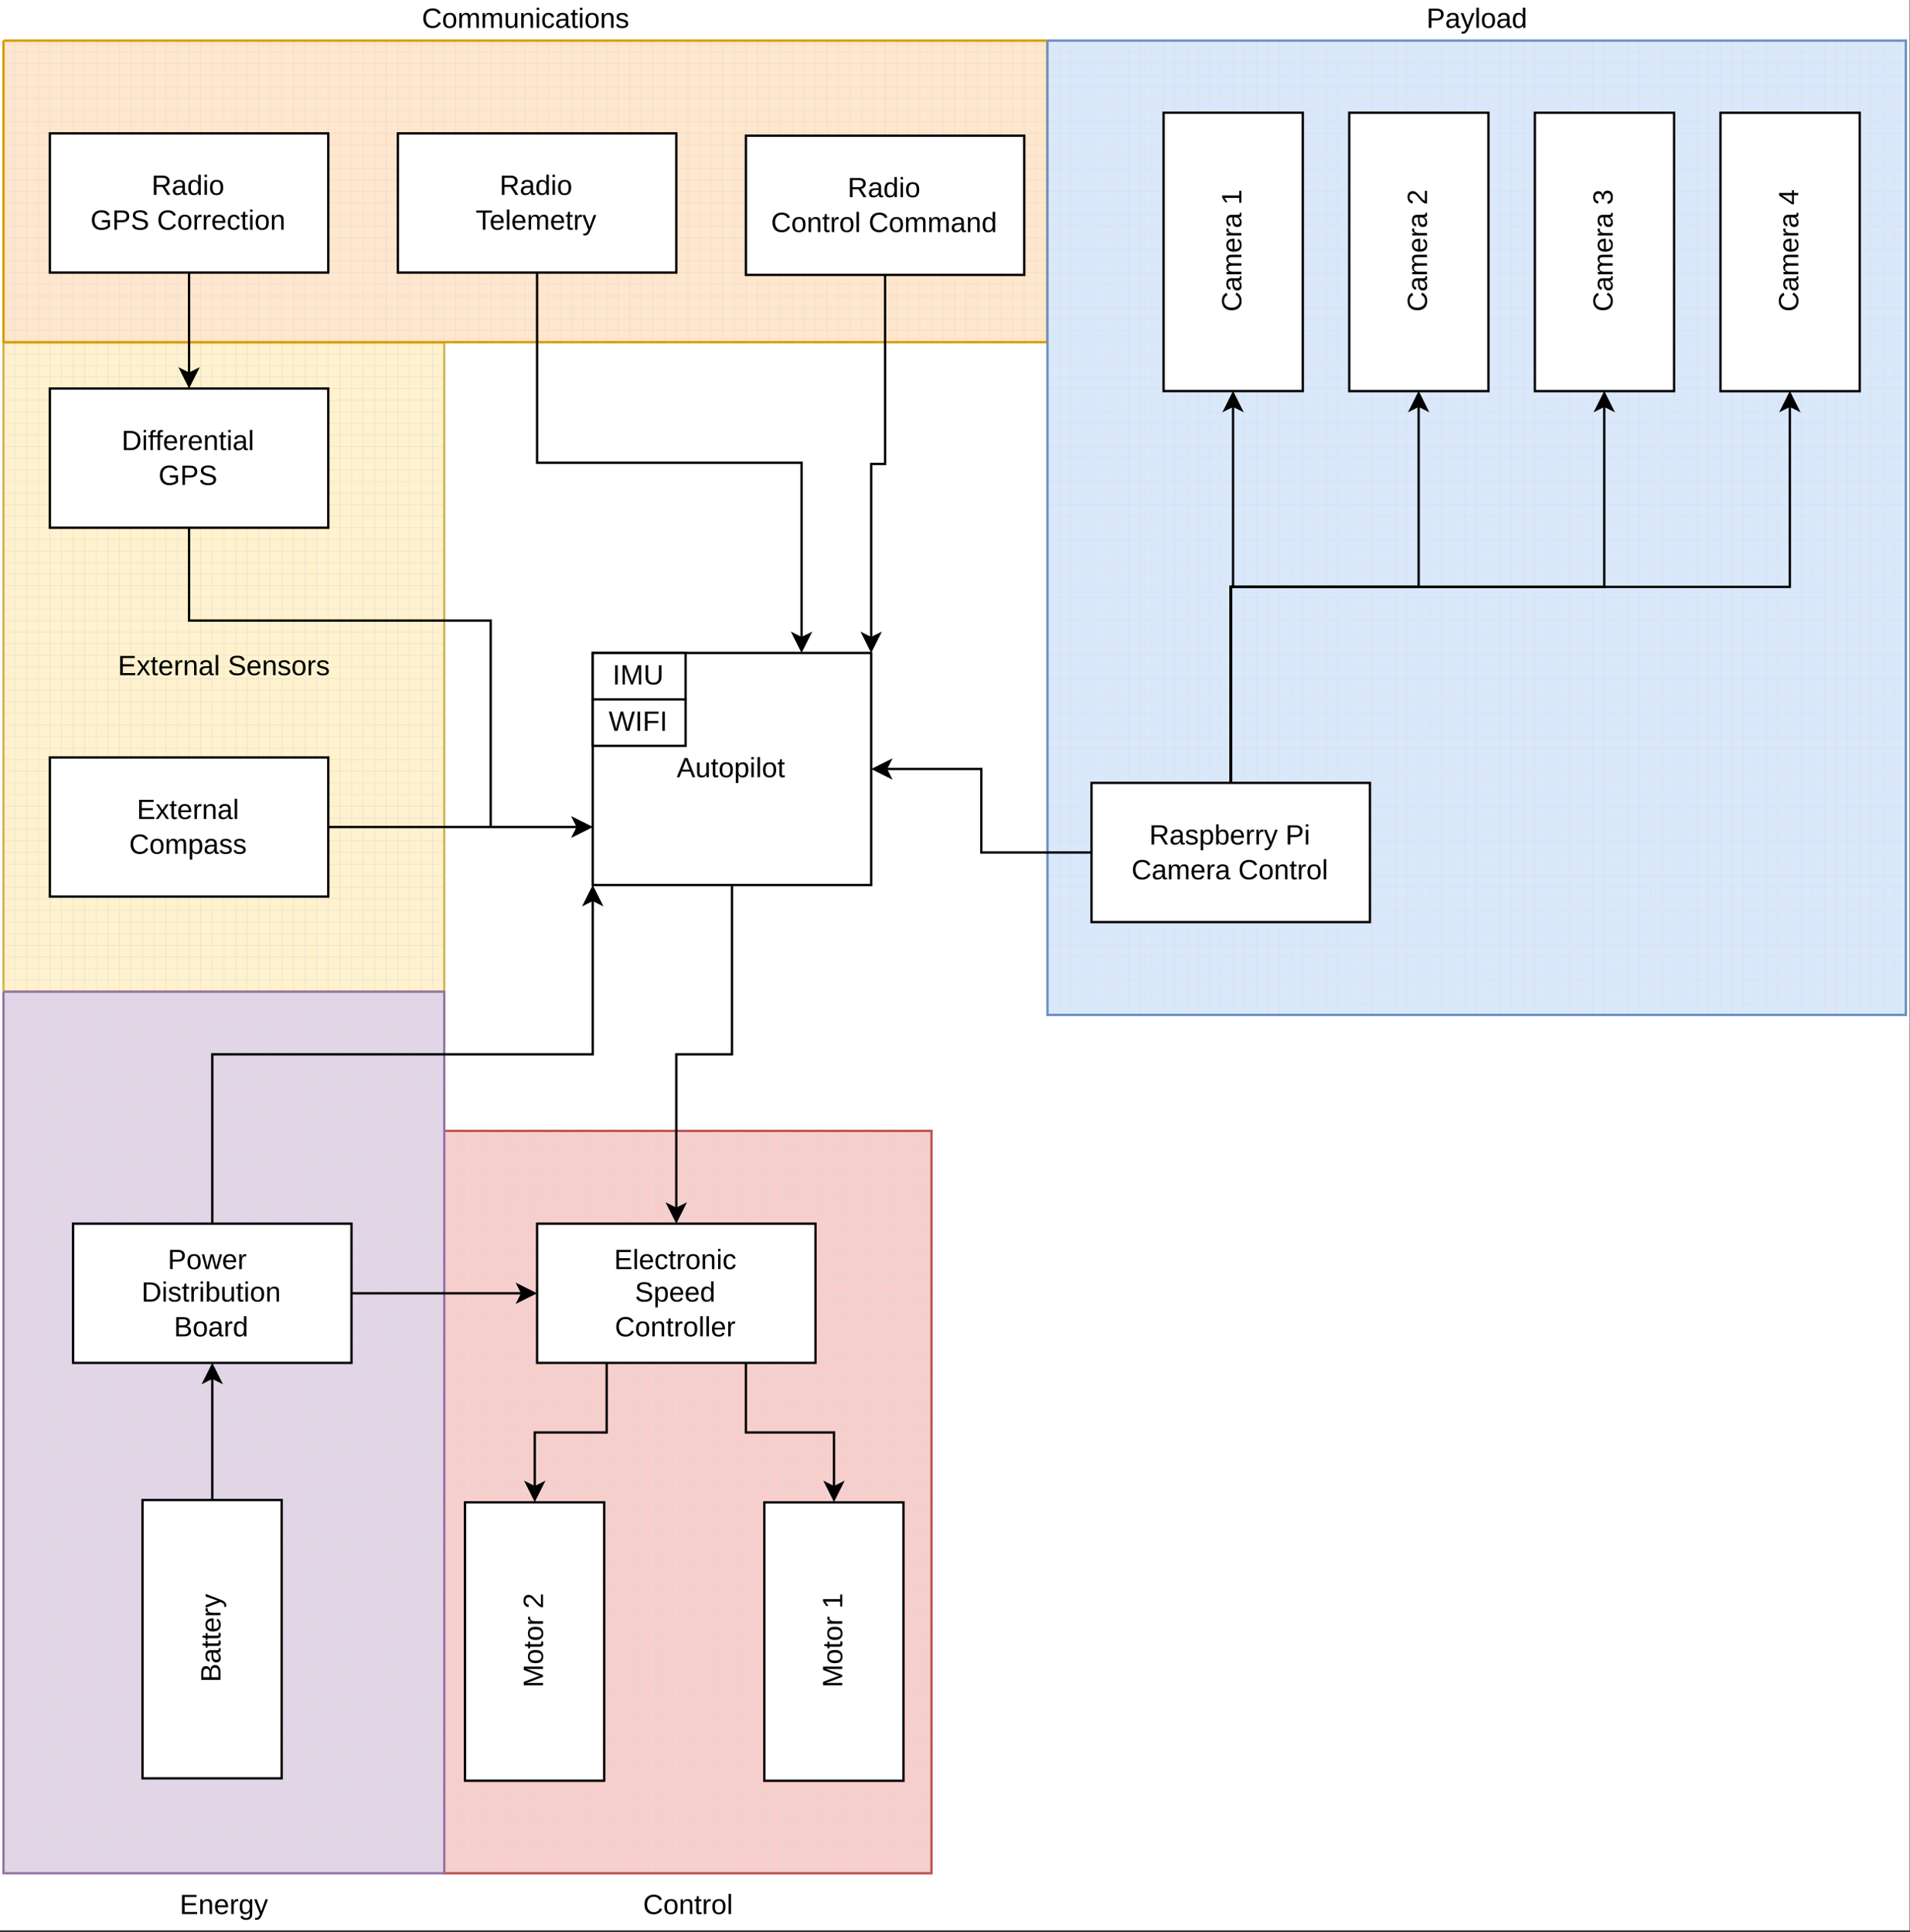 <?xml version="1.0" encoding="UTF-8"?>
<svg xmlns="http://www.w3.org/2000/svg" xmlns:xlink="http://www.w3.org/1999/xlink" width="591.12" height="598.08" viewBox="0 0 591.12 598.08">
<rect x="0" y="0" width="591.12" height="598.08" fill="#333333" stroke="none"/>
<defs>
<g>
<g id="glyph-0-0">
<path d="M 0.703 0 L 0.703 -5.938 L 5.203 -5.938 L 5.203 -5.281 L 1.516 -5.281 L 1.516 -3.375 L 4.953 -3.375 L 4.953 -2.719 L 1.516 -2.719 L 1.516 -0.656 L 5.375 -0.656 L 5.375 0 Z M 0.703 0 "/>
</g>
<g id="glyph-0-1">
<path d="M 3.375 0 L 2.141 -1.875 L 0.906 0 L 0.094 0 L 1.719 -2.344 L 0.172 -4.562 L 1.016 -4.562 L 2.141 -2.781 L 3.281 -4.562 L 4.125 -4.562 L 2.578 -2.344 L 4.219 0 Z M 3.375 0 "/>
</g>
<g id="glyph-0-2">
<path d="M 2.328 -0.031 C 2.078 0.031 1.82 0.062 1.562 0.062 C 0.957 0.062 0.656 -0.281 0.656 -0.969 L 0.656 -4 L 0.125 -4 L 0.125 -4.562 L 0.688 -4.562 L 0.906 -5.578 L 1.422 -5.578 L 1.422 -4.562 L 2.25 -4.562 L 2.25 -4 L 1.422 -4 L 1.422 -1.125 C 1.422 -0.906 1.453 -0.75 1.516 -0.656 C 1.586 -0.57 1.711 -0.531 1.891 -0.531 C 1.992 -0.531 2.141 -0.551 2.328 -0.594 Z M 2.328 -0.031 "/>
</g>
<g id="glyph-0-3">
<path d="M 1.156 -2.125 C 1.156 -1.594 1.266 -1.188 1.484 -0.906 C 1.703 -0.625 2.02 -0.484 2.438 -0.484 C 2.758 -0.484 3.02 -0.547 3.219 -0.672 C 3.414 -0.805 3.551 -0.977 3.625 -1.188 L 4.297 -1 C 4.023 -0.281 3.406 0.078 2.438 0.078 C 1.758 0.078 1.242 -0.117 0.891 -0.516 C 0.535 -0.922 0.359 -1.52 0.359 -2.312 C 0.359 -3.062 0.535 -3.633 0.891 -4.031 C 1.242 -4.438 1.75 -4.641 2.406 -4.641 C 3.738 -4.641 4.406 -3.832 4.406 -2.219 L 4.406 -2.125 Z M 3.625 -2.703 C 3.582 -3.18 3.457 -3.531 3.25 -3.75 C 3.051 -3.969 2.766 -4.078 2.391 -4.078 C 2.023 -4.078 1.734 -3.953 1.516 -3.703 C 1.305 -3.461 1.191 -3.129 1.172 -2.703 Z M 3.625 -2.703 "/>
</g>
<g id="glyph-0-4">
<path d="M 0.594 0 L 0.594 -3.5 C 0.594 -3.812 0.586 -4.164 0.578 -4.562 L 1.281 -4.562 C 1.312 -4.039 1.328 -3.727 1.328 -3.625 L 1.344 -3.625 C 1.457 -4.02 1.594 -4.285 1.75 -4.422 C 1.906 -4.566 2.129 -4.641 2.422 -4.641 C 2.523 -4.641 2.629 -4.625 2.734 -4.594 L 2.734 -3.906 C 2.629 -3.938 2.492 -3.953 2.328 -3.953 C 2.016 -3.953 1.773 -3.816 1.609 -3.547 C 1.441 -3.273 1.359 -2.883 1.359 -2.375 L 1.359 0 Z M 0.594 0 "/>
</g>
<g id="glyph-0-5">
<path d="M 3.469 0 L 3.469 -2.891 C 3.469 -3.191 3.438 -3.426 3.375 -3.594 C 3.32 -3.758 3.227 -3.879 3.094 -3.953 C 2.969 -4.023 2.781 -4.062 2.531 -4.062 C 2.164 -4.062 1.879 -3.938 1.672 -3.688 C 1.461 -3.438 1.359 -3.086 1.359 -2.641 L 1.359 0 L 0.594 0 L 0.594 -3.578 C 0.594 -4.109 0.586 -4.438 0.578 -4.562 L 1.281 -4.562 C 1.289 -4.539 1.297 -4.5 1.297 -4.438 C 1.297 -4.375 1.297 -4.301 1.297 -4.219 C 1.305 -4.145 1.316 -4 1.328 -3.781 C 1.504 -4.094 1.707 -4.312 1.938 -4.438 C 2.164 -4.57 2.453 -4.641 2.797 -4.641 C 3.297 -4.641 3.66 -4.516 3.891 -4.266 C 4.117 -4.016 4.234 -3.602 4.234 -3.031 L 4.234 0 Z M 3.469 0 "/>
</g>
<g id="glyph-0-6">
<path d="M 1.75 0.078 C 1.289 0.078 0.941 -0.039 0.703 -0.281 C 0.473 -0.52 0.359 -0.848 0.359 -1.266 C 0.359 -1.742 0.516 -2.109 0.828 -2.359 C 1.141 -2.609 1.641 -2.742 2.328 -2.766 L 3.359 -2.781 L 3.359 -3.031 C 3.359 -3.395 3.281 -3.656 3.125 -3.812 C 2.969 -3.977 2.719 -4.062 2.375 -4.062 C 2.039 -4.062 1.797 -4.004 1.641 -3.891 C 1.484 -3.773 1.391 -3.594 1.359 -3.344 L 0.562 -3.406 C 0.695 -4.227 1.305 -4.641 2.391 -4.641 C 2.961 -4.641 3.395 -4.508 3.688 -4.25 C 3.977 -3.988 4.125 -3.609 4.125 -3.109 L 4.125 -1.141 C 4.125 -0.922 4.148 -0.754 4.203 -0.641 C 4.266 -0.523 4.379 -0.469 4.547 -0.469 C 4.617 -0.469 4.703 -0.477 4.797 -0.5 L 4.797 -0.031 C 4.609 0.02 4.414 0.047 4.219 0.047 C 3.938 0.047 3.727 -0.023 3.594 -0.172 C 3.469 -0.328 3.395 -0.562 3.375 -0.875 L 3.359 -0.875 C 3.16 -0.52 2.93 -0.27 2.672 -0.125 C 2.422 0.008 2.113 0.078 1.75 0.078 Z M 1.922 -0.484 C 2.191 -0.484 2.438 -0.547 2.656 -0.672 C 2.875 -0.797 3.047 -0.969 3.172 -1.188 C 3.297 -1.414 3.359 -1.645 3.359 -1.875 L 3.359 -2.25 L 2.531 -2.234 C 2.164 -2.223 1.891 -2.18 1.703 -2.109 C 1.523 -2.047 1.383 -1.941 1.281 -1.797 C 1.188 -1.66 1.141 -1.484 1.141 -1.266 C 1.141 -1.016 1.207 -0.82 1.344 -0.688 C 1.477 -0.551 1.672 -0.484 1.922 -0.484 Z M 1.922 -0.484 "/>
</g>
<g id="glyph-0-7">
<path d="M 0.578 0 L 0.578 -6.25 L 1.344 -6.25 L 1.344 0 Z M 0.578 0 "/>
</g>
<g id="glyph-0-8">
</g>
<g id="glyph-0-9">
<path d="M 5.359 -1.641 C 5.359 -1.086 5.145 -0.66 4.719 -0.359 C 4.289 -0.066 3.688 0.078 2.906 0.078 C 1.457 0.078 0.617 -0.422 0.391 -1.422 L 1.172 -1.578 C 1.266 -1.223 1.457 -0.961 1.75 -0.797 C 2.039 -0.629 2.438 -0.547 2.938 -0.547 C 3.457 -0.547 3.859 -0.633 4.141 -0.812 C 4.422 -0.988 4.562 -1.25 4.562 -1.594 C 4.562 -1.789 4.516 -1.945 4.422 -2.062 C 4.336 -2.188 4.211 -2.285 4.047 -2.359 C 3.891 -2.441 3.703 -2.508 3.484 -2.562 C 3.266 -2.613 3.02 -2.672 2.75 -2.734 C 2.281 -2.836 1.922 -2.941 1.672 -3.047 C 1.43 -3.148 1.238 -3.266 1.094 -3.391 C 0.957 -3.523 0.852 -3.676 0.781 -3.844 C 0.707 -4.02 0.672 -4.219 0.672 -4.438 C 0.672 -4.945 0.863 -5.336 1.25 -5.609 C 1.645 -5.879 2.203 -6.016 2.922 -6.016 C 3.598 -6.016 4.113 -5.91 4.469 -5.703 C 4.82 -5.504 5.07 -5.156 5.219 -4.656 L 4.422 -4.516 C 4.336 -4.828 4.172 -5.055 3.922 -5.203 C 3.68 -5.348 3.348 -5.422 2.922 -5.422 C 2.441 -5.422 2.078 -5.336 1.828 -5.172 C 1.578 -5.016 1.453 -4.785 1.453 -4.484 C 1.453 -4.297 1.5 -4.141 1.594 -4.016 C 1.695 -3.898 1.836 -3.801 2.016 -3.719 C 2.203 -3.633 2.566 -3.535 3.109 -3.422 C 3.285 -3.379 3.461 -3.332 3.641 -3.281 C 3.828 -3.238 4.004 -3.188 4.172 -3.125 C 4.336 -3.07 4.492 -3.004 4.641 -2.922 C 4.785 -2.836 4.91 -2.734 5.016 -2.609 C 5.117 -2.492 5.203 -2.359 5.266 -2.203 C 5.328 -2.047 5.359 -1.859 5.359 -1.641 Z M 5.359 -1.641 "/>
</g>
<g id="glyph-0-10">
<path d="M 4 -1.266 C 4 -0.828 3.836 -0.492 3.516 -0.266 C 3.191 -0.035 2.738 0.078 2.156 0.078 C 1.582 0.078 1.141 -0.008 0.828 -0.188 C 0.523 -0.375 0.328 -0.664 0.234 -1.062 L 0.906 -1.203 C 0.969 -0.953 1.098 -0.77 1.297 -0.656 C 1.504 -0.551 1.789 -0.5 2.156 -0.5 C 2.539 -0.5 2.82 -0.555 3 -0.672 C 3.176 -0.785 3.266 -0.961 3.266 -1.203 C 3.266 -1.379 3.203 -1.523 3.078 -1.641 C 2.953 -1.754 2.754 -1.848 2.484 -1.922 L 1.938 -2.062 C 1.5 -2.176 1.188 -2.285 1 -2.391 C 0.82 -2.492 0.68 -2.625 0.578 -2.781 C 0.473 -2.938 0.422 -3.129 0.422 -3.359 C 0.422 -3.766 0.566 -4.078 0.859 -4.297 C 1.16 -4.516 1.594 -4.625 2.156 -4.625 C 2.664 -4.625 3.066 -4.535 3.359 -4.359 C 3.648 -4.18 3.836 -3.898 3.922 -3.516 L 3.234 -3.422 C 3.191 -3.629 3.078 -3.785 2.891 -3.891 C 2.711 -4.004 2.469 -4.062 2.156 -4.062 C 1.812 -4.062 1.555 -4.008 1.391 -3.906 C 1.234 -3.801 1.156 -3.641 1.156 -3.422 C 1.156 -3.297 1.188 -3.191 1.25 -3.109 C 1.32 -3.023 1.422 -2.953 1.547 -2.891 C 1.68 -2.836 1.961 -2.758 2.391 -2.656 C 2.797 -2.551 3.086 -2.453 3.266 -2.359 C 3.441 -2.273 3.578 -2.18 3.672 -2.078 C 3.773 -1.973 3.852 -1.852 3.906 -1.719 C 3.969 -1.582 4 -1.43 4 -1.266 Z M 4 -1.266 "/>
</g>
<g id="glyph-0-11">
<path d="M 4.438 -2.281 C 4.438 -1.488 4.258 -0.895 3.906 -0.5 C 3.551 -0.113 3.039 0.078 2.375 0.078 C 1.707 0.078 1.203 -0.125 0.859 -0.531 C 0.523 -0.938 0.359 -1.52 0.359 -2.281 C 0.359 -3.852 1.039 -4.641 2.406 -4.641 C 3.102 -4.641 3.613 -4.445 3.938 -4.062 C 4.27 -3.676 4.438 -3.082 4.438 -2.281 Z M 3.641 -2.281 C 3.641 -2.906 3.547 -3.359 3.359 -3.641 C 3.172 -3.93 2.859 -4.078 2.422 -4.078 C 1.973 -4.078 1.648 -3.93 1.453 -3.641 C 1.254 -3.348 1.156 -2.895 1.156 -2.281 C 1.156 -1.676 1.254 -1.223 1.453 -0.922 C 1.648 -0.617 1.957 -0.469 2.375 -0.469 C 2.82 -0.469 3.145 -0.613 3.344 -0.906 C 3.539 -1.207 3.641 -1.664 3.641 -2.281 Z M 3.641 -2.281 "/>
</g>
<g id="glyph-0-12">
<path d="M 3.328 -5.359 C 2.672 -5.359 2.16 -5.145 1.797 -4.719 C 1.43 -4.301 1.25 -3.727 1.25 -3 C 1.25 -2.27 1.438 -1.68 1.812 -1.234 C 2.195 -0.797 2.719 -0.578 3.375 -0.578 C 4.195 -0.578 4.82 -0.988 5.25 -1.812 L 5.906 -1.484 C 5.656 -0.973 5.305 -0.582 4.859 -0.312 C 4.422 -0.051 3.91 0.078 3.328 0.078 C 2.734 0.078 2.219 -0.039 1.781 -0.281 C 1.344 -0.531 1.008 -0.883 0.781 -1.344 C 0.551 -1.812 0.438 -2.363 0.438 -3 C 0.438 -3.938 0.691 -4.672 1.203 -5.203 C 1.711 -5.742 2.422 -6.016 3.328 -6.016 C 3.961 -6.016 4.488 -5.891 4.906 -5.641 C 5.332 -5.398 5.645 -5.035 5.844 -4.547 L 5.078 -4.297 C 4.941 -4.641 4.723 -4.898 4.422 -5.078 C 4.117 -5.266 3.754 -5.359 3.328 -5.359 Z M 3.328 -5.359 "/>
</g>
<g id="glyph-0-13">
<path d="M 3.234 0 L 3.234 -2.891 C 3.234 -3.328 3.172 -3.629 3.047 -3.797 C 2.93 -3.973 2.719 -4.062 2.406 -4.062 C 2.082 -4.062 1.828 -3.938 1.641 -3.688 C 1.453 -3.438 1.359 -3.086 1.359 -2.641 L 1.359 0 L 0.594 0 L 0.594 -3.578 C 0.594 -4.109 0.586 -4.438 0.578 -4.562 L 1.281 -4.562 C 1.289 -4.539 1.297 -4.5 1.297 -4.438 C 1.297 -4.375 1.297 -4.301 1.297 -4.219 C 1.305 -4.145 1.316 -4 1.328 -3.781 C 1.492 -4.102 1.68 -4.328 1.891 -4.453 C 2.109 -4.578 2.367 -4.641 2.672 -4.641 C 3.016 -4.641 3.285 -4.57 3.484 -4.438 C 3.68 -4.301 3.82 -4.082 3.906 -3.781 L 3.922 -3.781 C 4.078 -4.082 4.266 -4.301 4.484 -4.438 C 4.711 -4.57 4.984 -4.641 5.297 -4.641 C 5.754 -4.641 6.086 -4.516 6.297 -4.266 C 6.504 -4.016 6.609 -3.602 6.609 -3.031 L 6.609 0 L 5.859 0 L 5.859 -2.891 C 5.859 -3.328 5.797 -3.629 5.672 -3.797 C 5.555 -3.973 5.344 -4.062 5.031 -4.062 C 4.695 -4.062 4.438 -3.938 4.25 -3.688 C 4.07 -3.438 3.984 -3.086 3.984 -2.641 L 3.984 0 Z M 3.234 0 "/>
</g>
<g id="glyph-0-14">
<path d="M 1.328 -4.562 L 1.328 -1.672 C 1.328 -1.367 1.352 -1.133 1.406 -0.969 C 1.469 -0.801 1.562 -0.68 1.688 -0.609 C 1.82 -0.535 2.016 -0.5 2.266 -0.5 C 2.629 -0.5 2.914 -0.625 3.125 -0.875 C 3.332 -1.125 3.438 -1.473 3.438 -1.922 L 3.438 -4.562 L 4.203 -4.562 L 4.203 -0.969 C 4.203 -0.438 4.207 -0.113 4.219 0 L 3.516 0 C 3.504 -0.008 3.5 -0.047 3.5 -0.109 C 3.5 -0.172 3.492 -0.242 3.484 -0.328 C 3.484 -0.41 3.477 -0.562 3.469 -0.781 C 3.289 -0.469 3.086 -0.242 2.859 -0.109 C 2.629 0.016 2.344 0.078 2 0.078 C 1.5 0.078 1.133 -0.039 0.906 -0.281 C 0.676 -0.531 0.562 -0.941 0.562 -1.516 L 0.562 -4.562 Z M 1.328 -4.562 "/>
</g>
<g id="glyph-0-15">
<path d="M 0.578 -5.531 L 0.578 -6.25 L 1.328 -6.25 L 1.328 -5.531 Z M 0.578 0 L 0.578 -4.562 L 1.328 -4.562 L 1.328 0 Z M 0.578 0 "/>
</g>
<g id="glyph-0-16">
<path d="M 1.156 -2.297 C 1.156 -1.691 1.25 -1.242 1.438 -0.953 C 1.633 -0.66 1.926 -0.516 2.312 -0.516 C 2.582 -0.516 2.805 -0.586 2.984 -0.734 C 3.16 -0.879 3.27 -1.102 3.312 -1.406 L 4.078 -1.359 C 4.023 -0.922 3.836 -0.57 3.516 -0.312 C 3.203 -0.051 2.805 0.078 2.328 0.078 C 1.691 0.078 1.203 -0.117 0.859 -0.516 C 0.523 -0.922 0.359 -1.508 0.359 -2.281 C 0.359 -3.051 0.523 -3.633 0.859 -4.031 C 1.203 -4.438 1.691 -4.641 2.328 -4.641 C 2.785 -4.641 3.164 -4.52 3.469 -4.281 C 3.781 -4.039 3.977 -3.707 4.062 -3.281 L 3.281 -3.219 C 3.238 -3.469 3.133 -3.664 2.969 -3.812 C 2.812 -3.969 2.586 -4.047 2.297 -4.047 C 1.898 -4.047 1.609 -3.91 1.422 -3.641 C 1.242 -3.379 1.156 -2.93 1.156 -2.297 Z M 1.156 -2.297 "/>
</g>
<g id="glyph-0-17">
<path d="M 5.297 -4.141 C 5.297 -3.586 5.113 -3.145 4.75 -2.812 C 4.383 -2.477 3.883 -2.312 3.25 -2.312 L 1.516 -2.312 L 1.516 0 L 0.703 0 L 0.703 -5.938 L 3.203 -5.938 C 3.867 -5.938 4.383 -5.781 4.75 -5.469 C 5.113 -5.156 5.297 -4.711 5.297 -4.141 Z M 4.484 -4.141 C 4.484 -4.91 4.023 -5.297 3.109 -5.297 L 1.516 -5.297 L 1.516 -2.953 L 3.141 -2.953 C 4.035 -2.953 4.484 -3.348 4.484 -4.141 Z M 4.484 -4.141 "/>
</g>
<g id="glyph-0-18">
<path d="M 0.797 1.797 C 0.598 1.797 0.426 1.781 0.281 1.75 L 0.281 1.172 C 0.383 1.191 0.504 1.203 0.641 1.203 C 1.109 1.203 1.477 0.852 1.75 0.156 L 1.828 -0.016 L 0.016 -4.562 L 0.828 -4.562 L 1.797 -2.031 C 1.805 -2 1.82 -1.953 1.844 -1.891 C 1.863 -1.836 1.926 -1.656 2.031 -1.344 C 2.133 -1.031 2.191 -0.859 2.203 -0.828 L 2.5 -1.656 L 3.5 -4.562 L 4.297 -4.562 L 2.547 0 C 2.359 0.488 2.18 0.848 2.016 1.078 C 1.848 1.316 1.664 1.492 1.469 1.609 C 1.27 1.734 1.047 1.797 0.797 1.797 Z M 0.797 1.797 "/>
</g>
<g id="glyph-0-19">
<path d="M 3.453 -0.734 C 3.316 -0.441 3.129 -0.234 2.891 -0.109 C 2.66 0.016 2.375 0.078 2.031 0.078 C 1.457 0.078 1.035 -0.113 0.766 -0.5 C 0.492 -0.883 0.359 -1.469 0.359 -2.25 C 0.359 -3.844 0.914 -4.641 2.031 -4.641 C 2.383 -4.641 2.676 -4.578 2.906 -4.453 C 3.133 -4.328 3.316 -4.125 3.453 -3.844 L 3.469 -3.844 L 3.453 -4.359 L 3.453 -6.25 L 4.219 -6.25 L 4.219 -0.938 C 4.219 -0.469 4.223 -0.156 4.234 0 L 3.516 0 C 3.504 -0.039 3.492 -0.145 3.484 -0.312 C 3.473 -0.477 3.469 -0.617 3.469 -0.734 Z M 1.156 -2.281 C 1.156 -1.645 1.238 -1.188 1.406 -0.906 C 1.57 -0.633 1.848 -0.5 2.234 -0.5 C 2.66 -0.5 2.969 -0.645 3.156 -0.938 C 3.352 -1.238 3.453 -1.703 3.453 -2.328 C 3.453 -2.93 3.352 -3.375 3.156 -3.656 C 2.969 -3.938 2.66 -4.078 2.234 -4.078 C 1.859 -4.078 1.582 -3.938 1.406 -3.656 C 1.238 -3.375 1.156 -2.914 1.156 -2.281 Z M 1.156 -2.281 "/>
</g>
<g id="glyph-0-20">
<path d="M 2.312 1.797 C 1.812 1.797 1.41 1.695 1.109 1.5 C 0.816 1.301 0.629 1.023 0.547 0.672 L 1.312 0.562 C 1.363 0.77 1.473 0.93 1.641 1.047 C 1.816 1.16 2.047 1.219 2.328 1.219 C 3.086 1.219 3.469 0.773 3.469 -0.109 L 3.469 -0.844 L 3.453 -0.844 C 3.305 -0.551 3.109 -0.332 2.859 -0.188 C 2.609 -0.039 2.316 0.031 1.984 0.031 C 1.43 0.031 1.02 -0.148 0.75 -0.516 C 0.488 -0.891 0.359 -1.473 0.359 -2.266 C 0.359 -3.078 0.5 -3.672 0.781 -4.047 C 1.062 -4.43 1.492 -4.625 2.078 -4.625 C 2.398 -4.625 2.676 -4.551 2.906 -4.406 C 3.145 -4.258 3.332 -4.051 3.469 -3.781 C 3.469 -3.863 3.473 -4.008 3.484 -4.219 C 3.492 -4.426 3.504 -4.539 3.516 -4.562 L 4.234 -4.562 C 4.223 -4.406 4.219 -4.086 4.219 -3.609 L 4.219 -0.125 C 4.219 1.156 3.582 1.797 2.312 1.797 Z M 3.469 -2.281 C 3.469 -2.645 3.414 -2.961 3.312 -3.234 C 3.207 -3.504 3.062 -3.707 2.875 -3.844 C 2.695 -3.988 2.488 -4.062 2.25 -4.062 C 1.863 -4.062 1.582 -3.922 1.406 -3.641 C 1.227 -3.359 1.141 -2.906 1.141 -2.281 C 1.141 -1.656 1.223 -1.207 1.391 -0.938 C 1.555 -0.664 1.844 -0.531 2.25 -0.531 C 2.488 -0.531 2.695 -0.598 2.875 -0.734 C 3.062 -0.879 3.207 -1.082 3.312 -1.344 C 3.414 -1.602 3.469 -1.914 3.469 -2.281 Z M 3.469 -2.281 "/>
</g>
<g id="glyph-0-21">
<path d="M 4.938 0 L 4.062 0 L 3.266 -3.219 L 3.109 -3.938 C 3.086 -3.812 3.051 -3.629 3 -3.391 C 2.945 -3.148 2.66 -2.02 2.141 0 L 1.266 0 L -0.016 -4.562 L 0.734 -4.562 L 1.5 -1.469 C 1.52 -1.395 1.582 -1.113 1.688 -0.625 L 1.766 -0.938 L 2.719 -4.562 L 3.531 -4.562 L 4.328 -1.422 L 4.516 -0.625 L 4.641 -1.219 L 5.516 -4.562 L 6.25 -4.562 Z M 4.938 0 "/>
</g>
<g id="glyph-0-22">
</g>
<g id="glyph-0-23">
<path d="M 5.812 -3.031 C 5.812 -2.414 5.691 -1.879 5.453 -1.422 C 5.211 -0.961 4.875 -0.609 4.438 -0.359 C 4 -0.117 3.492 0 2.922 0 L 0.703 0 L 0.703 -5.938 L 2.672 -5.938 C 3.672 -5.938 4.441 -5.68 4.984 -5.172 C 5.535 -4.672 5.812 -3.957 5.812 -3.031 Z M 5 -3.031 C 5 -3.758 4.797 -4.316 4.391 -4.703 C 3.992 -5.098 3.414 -5.297 2.656 -5.297 L 1.516 -5.297 L 1.516 -0.641 L 2.828 -0.641 C 3.266 -0.641 3.648 -0.734 3.984 -0.922 C 4.316 -1.117 4.566 -1.395 4.734 -1.75 C 4.91 -2.113 5 -2.539 5 -3.031 Z M 5 -3.031 "/>
</g>
<g id="glyph-0-24">
<path d="M 4.438 -2.297 C 4.438 -0.711 3.879 0.078 2.766 0.078 C 2.41 0.078 2.117 0.016 1.891 -0.109 C 1.66 -0.234 1.477 -0.43 1.344 -0.703 L 1.328 -0.703 C 1.328 -0.617 1.32 -0.488 1.312 -0.312 C 1.301 -0.133 1.289 -0.031 1.281 0 L 0.562 0 C 0.57 -0.156 0.578 -0.469 0.578 -0.938 L 0.578 -6.25 L 1.344 -6.25 L 1.344 -4.469 C 1.344 -4.281 1.336 -4.066 1.328 -3.828 L 1.344 -3.828 C 1.477 -4.117 1.66 -4.328 1.891 -4.453 C 2.129 -4.578 2.422 -4.641 2.766 -4.641 C 3.336 -4.641 3.758 -4.445 4.031 -4.062 C 4.301 -3.676 4.438 -3.086 4.438 -2.297 Z M 3.641 -2.281 C 3.641 -2.914 3.555 -3.367 3.391 -3.641 C 3.223 -3.922 2.945 -4.062 2.562 -4.062 C 2.133 -4.062 1.82 -3.91 1.625 -3.609 C 1.438 -3.316 1.344 -2.859 1.344 -2.234 C 1.344 -1.629 1.438 -1.18 1.625 -0.891 C 1.812 -0.609 2.125 -0.469 2.562 -0.469 C 2.938 -0.469 3.207 -0.609 3.375 -0.891 C 3.551 -1.18 3.641 -1.645 3.641 -2.281 Z M 3.641 -2.281 "/>
</g>
<g id="glyph-0-25">
<path d="M 5.297 -1.672 C 5.297 -1.141 5.102 -0.727 4.719 -0.438 C 4.332 -0.145 3.797 0 3.109 0 L 0.703 0 L 0.703 -5.938 L 2.859 -5.938 C 4.254 -5.938 4.953 -5.457 4.953 -4.5 C 4.953 -4.145 4.852 -3.848 4.656 -3.609 C 4.457 -3.367 4.18 -3.207 3.828 -3.125 C 4.297 -3.07 4.656 -2.914 4.906 -2.656 C 5.164 -2.395 5.297 -2.066 5.297 -1.672 Z M 4.141 -4.391 C 4.141 -4.711 4.031 -4.941 3.812 -5.078 C 3.594 -5.223 3.273 -5.297 2.859 -5.297 L 1.516 -5.297 L 1.516 -3.406 L 2.859 -3.406 C 3.297 -3.406 3.617 -3.484 3.828 -3.641 C 4.035 -3.805 4.141 -4.055 4.141 -4.391 Z M 4.484 -1.734 C 4.484 -2.43 3.992 -2.781 3.016 -2.781 L 1.516 -2.781 L 1.516 -0.641 L 3.078 -0.641 C 3.566 -0.641 3.922 -0.727 4.141 -0.906 C 4.367 -1.094 4.484 -1.367 4.484 -1.734 Z M 4.484 -1.734 "/>
</g>
<g id="glyph-0-26">
<path d="M 4.438 -2.297 C 4.438 -0.711 3.879 0.078 2.766 0.078 C 2.055 0.078 1.582 -0.18 1.344 -0.703 L 1.328 -0.703 C 1.336 -0.68 1.344 -0.441 1.344 0.016 L 1.344 1.797 L 0.578 1.797 L 0.578 -3.625 C 0.578 -4.094 0.57 -4.406 0.562 -4.562 L 1.281 -4.562 C 1.289 -4.551 1.297 -4.508 1.297 -4.438 C 1.305 -4.363 1.312 -4.254 1.312 -4.109 C 1.32 -3.973 1.328 -3.879 1.328 -3.828 L 1.344 -3.828 C 1.477 -4.109 1.656 -4.312 1.875 -4.438 C 2.102 -4.57 2.398 -4.641 2.766 -4.641 C 3.316 -4.641 3.734 -4.453 4.016 -4.078 C 4.297 -3.703 4.438 -3.109 4.438 -2.297 Z M 3.641 -2.281 C 3.641 -2.914 3.551 -3.367 3.375 -3.641 C 3.207 -3.91 2.938 -4.047 2.562 -4.047 C 2.258 -4.047 2.023 -3.984 1.859 -3.859 C 1.691 -3.734 1.562 -3.535 1.469 -3.266 C 1.383 -3.004 1.344 -2.656 1.344 -2.219 C 1.344 -1.625 1.438 -1.18 1.625 -0.891 C 1.812 -0.609 2.125 -0.469 2.562 -0.469 C 2.938 -0.469 3.207 -0.609 3.375 -0.891 C 3.551 -1.172 3.641 -1.633 3.641 -2.281 Z M 3.641 -2.281 "/>
</g>
<g id="glyph-0-27">
<path d="M 1.516 -4 L 1.516 0 L 0.766 0 L 0.766 -4 L 0.125 -4 L 0.125 -4.562 L 0.766 -4.562 L 0.766 -5.078 C 0.766 -5.484 0.852 -5.773 1.031 -5.953 C 1.219 -6.141 1.5 -6.234 1.875 -6.234 C 2.082 -6.234 2.258 -6.219 2.406 -6.188 L 2.406 -5.609 C 2.281 -5.629 2.172 -5.641 2.078 -5.641 C 1.879 -5.641 1.734 -5.594 1.641 -5.5 C 1.555 -5.406 1.516 -5.227 1.516 -4.969 L 1.516 -4.562 L 2.406 -4.562 L 2.406 -4 Z M 1.516 -4 "/>
</g>
<g id="glyph-0-28">
<path d="M 0.438 -3 C 0.438 -3.957 0.691 -4.695 1.203 -5.219 C 1.723 -5.75 2.453 -6.016 3.391 -6.016 C 4.047 -6.016 4.578 -5.906 4.984 -5.688 C 5.391 -5.469 5.707 -5.113 5.938 -4.625 L 5.172 -4.391 C 5.004 -4.734 4.77 -4.977 4.469 -5.125 C 4.176 -5.281 3.805 -5.359 3.359 -5.359 C 2.68 -5.359 2.16 -5.148 1.797 -4.734 C 1.43 -4.328 1.25 -3.75 1.25 -3 C 1.25 -2.25 1.441 -1.656 1.828 -1.219 C 2.211 -0.781 2.742 -0.562 3.422 -0.562 C 3.805 -0.562 4.164 -0.617 4.5 -0.734 C 4.844 -0.859 5.117 -1.02 5.328 -1.219 L 5.328 -2.297 L 3.547 -2.297 L 3.547 -2.969 L 6.062 -2.969 L 6.062 -0.922 C 5.75 -0.598 5.363 -0.348 4.906 -0.172 C 4.445 -0.004 3.953 0.078 3.422 0.078 C 2.805 0.078 2.27 -0.039 1.812 -0.281 C 1.363 -0.531 1.02 -0.883 0.781 -1.344 C 0.551 -1.812 0.438 -2.363 0.438 -3 Z M 0.438 -3 "/>
</g>
<g id="glyph-0-29">
<path d="M 4.906 0 L 3.359 -2.469 L 1.516 -2.469 L 1.516 0 L 0.703 0 L 0.703 -5.938 L 3.5 -5.938 C 4.164 -5.938 4.68 -5.785 5.047 -5.484 C 5.41 -5.18 5.594 -4.766 5.594 -4.234 C 5.594 -3.797 5.461 -3.426 5.203 -3.125 C 4.953 -2.82 4.598 -2.633 4.141 -2.562 L 5.828 0 Z M 4.781 -4.234 C 4.781 -4.578 4.66 -4.836 4.422 -5.016 C 4.191 -5.203 3.859 -5.297 3.422 -5.297 L 1.516 -5.297 L 1.516 -3.094 L 3.453 -3.094 C 3.879 -3.094 4.207 -3.191 4.438 -3.391 C 4.664 -3.586 4.781 -3.867 4.781 -4.234 Z M 4.781 -4.234 "/>
</g>
<g id="glyph-0-30">
<path d="M 3.031 -5.281 L 3.031 0 L 2.234 0 L 2.234 -5.281 L 0.188 -5.281 L 0.188 -5.938 L 5.078 -5.938 L 5.078 -5.281 Z M 3.031 -5.281 "/>
</g>
<g id="glyph-0-31">
<path d="M 4.922 0 L 4.234 -1.734 L 1.531 -1.734 L 0.844 0 L 0.016 0 L 2.438 -5.938 L 3.359 -5.938 L 5.734 0 Z M 2.891 -5.328 L 2.844 -5.203 C 2.77 -4.973 2.664 -4.676 2.531 -4.312 L 1.781 -2.359 L 4 -2.359 L 3.234 -4.328 C 3.148 -4.516 3.07 -4.734 3 -4.984 Z M 2.891 -5.328 "/>
</g>
<g id="glyph-0-32">
<path d="M 0.797 0 L 0.797 -5.938 L 1.594 -5.938 L 1.594 0 Z M 0.797 0 "/>
</g>
<g id="glyph-0-33">
<path d="M 5.75 0 L 5.75 -3.953 C 5.75 -4.391 5.766 -4.812 5.797 -5.219 C 5.648 -4.719 5.523 -4.328 5.422 -4.047 L 3.891 0 L 3.328 0 L 1.766 -4.047 L 1.531 -4.766 L 1.391 -5.219 L 1.406 -4.75 L 1.422 -3.953 L 1.422 0 L 0.703 0 L 0.703 -5.938 L 1.766 -5.938 L 3.344 -1.812 C 3.395 -1.656 3.445 -1.477 3.5 -1.281 C 3.551 -1.094 3.586 -0.957 3.609 -0.875 C 3.629 -0.988 3.676 -1.16 3.75 -1.391 C 3.82 -1.617 3.867 -1.758 3.891 -1.812 L 5.453 -5.938 L 6.484 -5.938 L 6.484 0 Z M 5.75 0 "/>
</g>
<g id="glyph-0-34">
<path d="M 3.078 0.078 C 2.586 0.078 2.16 -0.008 1.797 -0.188 C 1.441 -0.363 1.164 -0.617 0.969 -0.953 C 0.77 -1.285 0.672 -1.688 0.672 -2.156 L 0.672 -5.938 L 1.469 -5.938 L 1.469 -2.219 C 1.469 -1.676 1.602 -1.266 1.875 -0.984 C 2.156 -0.703 2.555 -0.562 3.078 -0.562 C 3.609 -0.562 4.02 -0.707 4.312 -1 C 4.613 -1.289 4.766 -1.719 4.766 -2.281 L 4.766 -5.938 L 5.562 -5.938 L 5.562 -2.234 C 5.562 -1.754 5.457 -1.336 5.25 -0.984 C 5.051 -0.641 4.766 -0.375 4.391 -0.188 C 4.023 -0.008 3.586 0.078 3.078 0.078 Z M 3.078 0.078 "/>
</g>
<g id="glyph-0-35">
<path d="M 6.359 0 L 5.406 0 L 4.375 -3.766 C 4.312 -4.004 4.211 -4.426 4.078 -5.031 C 4.004 -4.707 3.941 -4.438 3.891 -4.219 C 3.836 -4 3.457 -2.594 2.75 0 L 1.781 0 L 0.031 -5.938 L 0.875 -5.938 L 1.938 -2.172 C 2.062 -1.691 2.18 -1.203 2.297 -0.703 C 2.359 -1.016 2.43 -1.352 2.516 -1.719 C 2.609 -2.082 3 -3.488 3.688 -5.938 L 4.469 -5.938 L 5.5 -2.234 C 5.656 -1.629 5.773 -1.117 5.859 -0.703 L 5.906 -0.859 C 5.977 -1.18 6.035 -1.441 6.078 -1.641 C 6.129 -1.848 6.523 -3.281 7.266 -5.938 L 8.109 -5.938 Z M 6.359 0 "/>
</g>
<g id="glyph-0-36">
<path d="M 1.516 -5.281 L 1.516 -3.062 L 4.828 -3.062 L 4.828 -2.406 L 1.516 -2.406 L 1.516 0 L 0.703 0 L 0.703 -5.938 L 4.922 -5.938 L 4.922 -5.281 Z M 1.516 -5.281 "/>
</g>
<g id="glyph-1-0">
<path d="M -1.672 -5.297 C -1.141 -5.297 -0.727 -5.102 -0.438 -4.719 C -0.145 -4.332 0 -3.797 0 -3.109 L 0 -0.703 L -5.938 -0.703 L -5.938 -2.859 C -5.938 -4.254 -5.457 -4.953 -4.5 -4.953 C -4.145 -4.953 -3.848 -4.852 -3.609 -4.656 C -3.367 -4.457 -3.207 -4.18 -3.125 -3.828 C -3.07 -4.297 -2.914 -4.656 -2.656 -4.906 C -2.395 -5.164 -2.066 -5.297 -1.672 -5.297 Z M -4.391 -4.141 C -4.711 -4.141 -4.941 -4.031 -5.078 -3.812 C -5.223 -3.594 -5.297 -3.273 -5.297 -2.859 L -5.297 -1.516 L -3.406 -1.516 L -3.406 -2.859 C -3.406 -3.297 -3.484 -3.617 -3.641 -3.828 C -3.805 -4.035 -4.055 -4.141 -4.391 -4.141 Z M -1.734 -4.484 C -2.43 -4.484 -2.781 -3.992 -2.781 -3.016 L -2.781 -1.516 L -0.641 -1.516 L -0.641 -3.078 C -0.641 -3.566 -0.727 -3.922 -0.906 -4.141 C -1.094 -4.367 -1.367 -4.484 -1.734 -4.484 Z M -1.734 -4.484 "/>
</g>
<g id="glyph-1-1">
<path d="M 0.078 -1.75 C 0.078 -1.289 -0.039 -0.941 -0.281 -0.703 C -0.52 -0.473 -0.848 -0.359 -1.266 -0.359 C -1.742 -0.359 -2.109 -0.516 -2.359 -0.828 C -2.609 -1.141 -2.742 -1.641 -2.766 -2.328 L -2.781 -3.359 L -3.031 -3.359 C -3.395 -3.359 -3.656 -3.281 -3.812 -3.125 C -3.977 -2.969 -4.062 -2.719 -4.062 -2.375 C -4.062 -2.039 -4.004 -1.797 -3.891 -1.641 C -3.773 -1.484 -3.594 -1.391 -3.344 -1.359 L -3.406 -0.562 C -4.227 -0.695 -4.641 -1.305 -4.641 -2.391 C -4.641 -2.961 -4.508 -3.395 -4.25 -3.688 C -3.988 -3.977 -3.609 -4.125 -3.109 -4.125 L -1.141 -4.125 C -0.922 -4.125 -0.754 -4.148 -0.641 -4.203 C -0.523 -4.266 -0.469 -4.379 -0.469 -4.547 C -0.469 -4.617 -0.477 -4.703 -0.5 -4.797 L -0.031 -4.797 C 0.02 -4.609 0.047 -4.414 0.047 -4.219 C 0.047 -3.938 -0.023 -3.727 -0.172 -3.594 C -0.328 -3.469 -0.562 -3.395 -0.875 -3.375 L -0.875 -3.359 C -0.52 -3.16 -0.27 -2.93 -0.125 -2.672 C 0.008 -2.422 0.078 -2.113 0.078 -1.75 Z M -0.484 -1.922 C -0.484 -2.191 -0.547 -2.438 -0.672 -2.656 C -0.797 -2.875 -0.969 -3.047 -1.188 -3.172 C -1.414 -3.297 -1.645 -3.359 -1.875 -3.359 L -2.25 -3.359 L -2.234 -2.531 C -2.223 -2.164 -2.18 -1.891 -2.109 -1.703 C -2.047 -1.523 -1.941 -1.383 -1.797 -1.281 C -1.66 -1.188 -1.484 -1.141 -1.266 -1.141 C -1.016 -1.141 -0.82 -1.207 -0.688 -1.344 C -0.551 -1.477 -0.484 -1.672 -0.484 -1.922 Z M -0.484 -1.922 "/>
</g>
<g id="glyph-1-2">
<path d="M -0.031 -2.328 C 0.031 -2.078 0.062 -1.82 0.062 -1.562 C 0.062 -0.957 -0.281 -0.656 -0.969 -0.656 L -4 -0.656 L -4 -0.125 L -4.562 -0.125 L -4.562 -0.688 L -5.578 -0.906 L -5.578 -1.422 L -4.562 -1.422 L -4.562 -2.25 L -4 -2.25 L -4 -1.422 L -1.125 -1.422 C -0.906 -1.422 -0.75 -1.453 -0.656 -1.516 C -0.57 -1.586 -0.531 -1.711 -0.531 -1.891 C -0.531 -1.992 -0.551 -2.141 -0.594 -2.328 Z M -0.031 -2.328 "/>
</g>
<g id="glyph-1-3">
<path d="M -2.125 -1.156 C -1.594 -1.156 -1.188 -1.266 -0.906 -1.484 C -0.625 -1.703 -0.484 -2.02 -0.484 -2.438 C -0.484 -2.758 -0.547 -3.02 -0.672 -3.219 C -0.805 -3.414 -0.977 -3.551 -1.188 -3.625 L -1 -4.297 C -0.281 -4.023 0.078 -3.406 0.078 -2.438 C 0.078 -1.758 -0.117 -1.242 -0.516 -0.891 C -0.922 -0.535 -1.52 -0.359 -2.312 -0.359 C -3.062 -0.359 -3.633 -0.535 -4.031 -0.891 C -4.438 -1.242 -4.641 -1.75 -4.641 -2.406 C -4.641 -3.738 -3.832 -4.406 -2.219 -4.406 L -2.125 -4.406 Z M -2.703 -3.625 C -3.18 -3.582 -3.531 -3.457 -3.75 -3.25 C -3.969 -3.051 -4.078 -2.766 -4.078 -2.391 C -4.078 -2.023 -3.953 -1.734 -3.703 -1.516 C -3.461 -1.305 -3.129 -1.191 -2.703 -1.172 Z M -2.703 -3.625 "/>
</g>
<g id="glyph-1-4">
<path d="M 0 -0.594 L -3.5 -0.594 C -3.812 -0.594 -4.164 -0.586 -4.562 -0.578 L -4.562 -1.281 C -4.039 -1.312 -3.727 -1.328 -3.625 -1.328 L -3.625 -1.344 C -4.02 -1.457 -4.285 -1.594 -4.422 -1.75 C -4.566 -1.906 -4.641 -2.129 -4.641 -2.422 C -4.641 -2.523 -4.625 -2.629 -4.594 -2.734 L -3.906 -2.734 C -3.938 -2.629 -3.953 -2.492 -3.953 -2.328 C -3.953 -2.016 -3.816 -1.773 -3.547 -1.609 C -3.273 -1.441 -2.883 -1.359 -2.375 -1.359 L 0 -1.359 Z M 0 -0.594 "/>
</g>
<g id="glyph-1-5">
<path d="M 1.797 -0.797 C 1.797 -0.598 1.781 -0.426 1.75 -0.281 L 1.172 -0.281 C 1.191 -0.383 1.203 -0.504 1.203 -0.641 C 1.203 -1.109 0.852 -1.477 0.156 -1.75 L -0.016 -1.828 L -4.562 -0.016 L -4.562 -0.828 L -2.031 -1.797 C -2 -1.805 -1.953 -1.82 -1.891 -1.844 C -1.836 -1.863 -1.656 -1.926 -1.344 -2.031 C -1.031 -2.133 -0.859 -2.191 -0.828 -2.203 L -1.656 -2.5 L -4.562 -3.5 L -4.562 -4.297 L 0 -2.547 C 0.488 -2.359 0.848 -2.18 1.078 -2.016 C 1.316 -1.848 1.492 -1.664 1.609 -1.469 C 1.734 -1.27 1.797 -1.047 1.797 -0.797 Z M 1.797 -0.797 "/>
</g>
<g id="glyph-1-6">
<path d="M 0 -5.75 L -3.953 -5.75 C -4.391 -5.75 -4.812 -5.766 -5.219 -5.797 C -4.719 -5.648 -4.328 -5.523 -4.047 -5.422 L 0 -3.891 L 0 -3.328 L -4.047 -1.766 L -4.766 -1.531 L -5.219 -1.391 L -4.75 -1.406 L -3.953 -1.422 L 0 -1.422 L 0 -0.703 L -5.938 -0.703 L -5.938 -1.766 L -1.812 -3.344 C -1.656 -3.395 -1.477 -3.445 -1.281 -3.5 C -1.094 -3.551 -0.957 -3.586 -0.875 -3.609 C -0.988 -3.629 -1.16 -3.676 -1.391 -3.75 C -1.617 -3.82 -1.758 -3.867 -1.812 -3.891 L -5.938 -5.453 L -5.938 -6.484 L 0 -6.484 Z M 0 -5.75 "/>
</g>
<g id="glyph-1-7">
<path d="M -2.281 -4.438 C -1.488 -4.438 -0.895 -4.258 -0.5 -3.906 C -0.113 -3.551 0.078 -3.039 0.078 -2.375 C 0.078 -1.707 -0.125 -1.203 -0.531 -0.859 C -0.938 -0.523 -1.52 -0.359 -2.281 -0.359 C -3.852 -0.359 -4.641 -1.039 -4.641 -2.406 C -4.641 -3.102 -4.445 -3.613 -4.062 -3.938 C -3.676 -4.27 -3.082 -4.438 -2.281 -4.438 Z M -2.281 -3.641 C -2.906 -3.641 -3.359 -3.547 -3.641 -3.359 C -3.93 -3.172 -4.078 -2.859 -4.078 -2.422 C -4.078 -1.973 -3.93 -1.648 -3.641 -1.453 C -3.348 -1.254 -2.895 -1.156 -2.281 -1.156 C -1.676 -1.156 -1.223 -1.254 -0.922 -1.453 C -0.617 -1.648 -0.469 -1.957 -0.469 -2.375 C -0.469 -2.82 -0.613 -3.145 -0.906 -3.344 C -1.207 -3.539 -1.664 -3.641 -2.281 -3.641 Z M -2.281 -3.641 "/>
</g>
<g id="glyph-1-8">
</g>
<g id="glyph-1-9">
<path d="M 0 -0.656 L -0.641 -0.656 L -0.641 -2.172 L -5.203 -2.172 L -4.25 -0.828 L -4.969 -0.828 L -5.938 -2.234 L -5.938 -2.938 L -0.641 -2.938 L -0.641 -4.375 L 0 -4.375 Z M 0 -0.656 "/>
</g>
<g id="glyph-1-10">
<path d="M 0 -0.438 L -0.531 -0.438 C -0.863 -0.582 -1.156 -0.754 -1.406 -0.953 C -1.656 -1.16 -1.879 -1.379 -2.078 -1.609 C -2.285 -1.836 -2.477 -2.062 -2.656 -2.281 C -2.832 -2.508 -3.004 -2.711 -3.172 -2.891 C -3.348 -3.066 -3.531 -3.207 -3.719 -3.312 C -3.914 -3.426 -4.133 -3.484 -4.375 -3.484 C -4.695 -3.484 -4.945 -3.391 -5.125 -3.203 C -5.312 -3.016 -5.406 -2.75 -5.406 -2.406 C -5.406 -2.082 -5.316 -1.816 -5.141 -1.609 C -4.961 -1.398 -4.711 -1.281 -4.391 -1.25 L -4.469 -0.469 C -4.945 -0.52 -5.32 -0.719 -5.594 -1.062 C -5.875 -1.414 -6.016 -1.863 -6.016 -2.406 C -6.016 -3.008 -5.875 -3.469 -5.594 -3.781 C -5.312 -4.102 -4.91 -4.266 -4.391 -4.266 C -4.16 -4.266 -3.93 -4.211 -3.703 -4.109 C -3.484 -4.004 -3.258 -3.848 -3.031 -3.641 C -2.801 -3.43 -2.445 -3.035 -1.969 -2.453 C -1.707 -2.129 -1.469 -1.867 -1.25 -1.672 C -1.039 -1.484 -0.836 -1.348 -0.641 -1.266 L -0.641 -4.359 L 0 -4.359 Z M 0 -0.438 "/>
</g>
<g id="glyph-1-11">
<path d="M -5.359 -3.328 C -5.359 -2.672 -5.145 -2.16 -4.719 -1.797 C -4.301 -1.43 -3.727 -1.25 -3 -1.25 C -2.27 -1.25 -1.68 -1.438 -1.234 -1.812 C -0.797 -2.195 -0.578 -2.719 -0.578 -3.375 C -0.578 -4.195 -0.988 -4.82 -1.812 -5.25 L -1.484 -5.906 C -0.973 -5.656 -0.582 -5.305 -0.312 -4.859 C -0.051 -4.422 0.078 -3.91 0.078 -3.328 C 0.078 -2.734 -0.039 -2.219 -0.281 -1.781 C -0.531 -1.344 -0.883 -1.008 -1.344 -0.781 C -1.812 -0.551 -2.363 -0.438 -3 -0.438 C -3.938 -0.438 -4.672 -0.691 -5.203 -1.203 C -5.742 -1.711 -6.016 -2.422 -6.016 -3.328 C -6.016 -3.961 -5.891 -4.488 -5.641 -4.906 C -5.398 -5.332 -5.035 -5.645 -4.547 -5.844 L -4.297 -5.078 C -4.641 -4.941 -4.898 -4.723 -5.078 -4.422 C -5.266 -4.117 -5.359 -3.754 -5.359 -3.328 Z M -5.359 -3.328 "/>
</g>
<g id="glyph-1-12">
<path d="M 0 -3.234 L -2.891 -3.234 C -3.328 -3.234 -3.629 -3.172 -3.797 -3.047 C -3.973 -2.93 -4.062 -2.719 -4.062 -2.406 C -4.062 -2.082 -3.938 -1.828 -3.688 -1.641 C -3.438 -1.453 -3.086 -1.359 -2.641 -1.359 L 0 -1.359 L 0 -0.594 L -3.578 -0.594 C -4.109 -0.594 -4.438 -0.586 -4.562 -0.578 L -4.562 -1.281 C -4.539 -1.289 -4.5 -1.297 -4.438 -1.297 C -4.375 -1.297 -4.301 -1.297 -4.219 -1.297 C -4.145 -1.305 -4 -1.316 -3.781 -1.328 C -4.102 -1.492 -4.328 -1.68 -4.453 -1.891 C -4.578 -2.109 -4.641 -2.367 -4.641 -2.672 C -4.641 -3.016 -4.57 -3.285 -4.438 -3.484 C -4.301 -3.68 -4.082 -3.82 -3.781 -3.906 L -3.781 -3.922 C -4.082 -4.078 -4.301 -4.266 -4.438 -4.484 C -4.57 -4.711 -4.641 -4.984 -4.641 -5.297 C -4.641 -5.754 -4.516 -6.086 -4.266 -6.297 C -4.016 -6.504 -3.602 -6.609 -3.031 -6.609 L 0 -6.609 L 0 -5.859 L -2.891 -5.859 C -3.328 -5.859 -3.629 -5.797 -3.797 -5.672 C -3.973 -5.555 -4.062 -5.344 -4.062 -5.031 C -4.062 -4.695 -3.938 -4.438 -3.688 -4.25 C -3.438 -4.07 -3.086 -3.984 -2.641 -3.984 L 0 -3.984 Z M 0 -3.234 "/>
</g>
<g id="glyph-1-13">
<path d="M -1.641 -4.422 C -1.086 -4.422 -0.66 -4.242 -0.359 -3.891 C -0.066 -3.547 0.078 -3.051 0.078 -2.406 C 0.078 -1.801 -0.055 -1.316 -0.328 -0.953 C -0.598 -0.598 -1 -0.391 -1.531 -0.328 L -1.594 -1.109 C -0.895 -1.211 -0.547 -1.645 -0.547 -2.406 C -0.547 -2.789 -0.641 -3.086 -0.828 -3.297 C -1.016 -3.516 -1.289 -3.625 -1.656 -3.625 C -1.977 -3.625 -2.227 -3.5 -2.406 -3.25 C -2.594 -3.008 -2.688 -2.656 -2.688 -2.188 L -2.688 -1.75 L -3.344 -1.75 L -3.344 -2.172 C -3.344 -2.578 -3.43 -2.895 -3.609 -3.125 C -3.797 -3.352 -4.051 -3.469 -4.375 -3.469 C -4.688 -3.469 -4.938 -3.375 -5.125 -3.188 C -5.312 -3.008 -5.406 -2.734 -5.406 -2.359 C -5.406 -2.023 -5.316 -1.754 -5.141 -1.547 C -4.973 -1.348 -4.734 -1.227 -4.422 -1.188 L -4.484 -0.422 C -4.961 -0.484 -5.336 -0.688 -5.609 -1.031 C -5.879 -1.375 -6.016 -1.82 -6.016 -2.375 C -6.016 -2.969 -5.875 -3.426 -5.594 -3.75 C -5.32 -4.082 -4.941 -4.25 -4.453 -4.25 C -4.078 -4.25 -3.77 -4.145 -3.531 -3.938 C -3.289 -3.727 -3.129 -3.422 -3.047 -3.016 L -3.031 -3.016 C -2.977 -3.453 -2.828 -3.797 -2.578 -4.047 C -2.328 -4.297 -2.016 -4.422 -1.641 -4.422 Z M -1.641 -4.422 "/>
</g>
<g id="glyph-1-14">
<path d="M -1.344 -3.703 L 0 -3.703 L 0 -3 L -1.344 -3 L -1.344 -0.203 L -1.938 -0.203 L -5.938 -2.922 L -5.938 -3.703 L -1.938 -3.703 L -1.938 -4.547 L -1.344 -4.547 Z M -5.078 -3 C -5.055 -2.988 -4.977 -2.945 -4.844 -2.875 C -4.719 -2.801 -4.629 -2.75 -4.578 -2.719 L -2.344 -1.188 L -2.031 -0.969 L -1.938 -0.891 L -1.938 -3 Z M -5.078 -3 "/>
</g>
</g>
<clipPath id="clip-0">
<path clip-rule="nonzero" d="M 0 0 L 591 0 L 591 597.461 L 0 597.461 Z M 0 0 "/>
</clipPath>
</defs>
<g clip-path="url(#clip-0)">
<path fill-rule="nonzero" fill="rgb(100%, 100%, 100%)" fill-opacity="1" d="M 0 0 L 591 0 L 591 597.461 L 0 597.461 Z M 0 0 "/>
</g>
<path fill-rule="nonzero" fill="rgb(100%, 94.899%, 79.999%)" fill-opacity="1" d="M 1.078 105.922 L 137.516 105.922 L 137.516 306.988 L 1.078 306.988 Z M 1.078 105.922 "/>
<path fill="none" stroke-width="0.2" stroke-linecap="butt" stroke-linejoin="miter" stroke="rgb(86.67%, 86.67%, 86.67%)" stroke-opacity="1" stroke-miterlimit="10" d="M 1.001 147.002 L 1.001 426.998 M 6 147.002 L 6 426.998 M 10.999 147.002 L 10.999 426.998 M 15.999 147.002 L 15.999 426.998 M 20.998 147.002 L 20.998 426.998 M 26.002 147.002 L 26.002 426.998 M 31.001 147.002 L 31.001 426.998 M 36 147.002 L 36 426.998 M 40.999 147.002 L 40.999 426.998 M 45.998 147.002 L 45.998 426.998 M 50.997 147.002 L 50.997 426.998 M 56.002 147.002 L 56.002 426.998 M 61.001 147.002 L 61.001 426.998 M 66 147.002 L 66 426.998 M 70.999 147.002 L 70.999 426.998 M 75.998 147.002 L 75.998 426.998 M 81.003 147.002 L 81.003 426.998 M 86.002 147.002 L 86.002 426.998 M 91.001 147.002 L 91.001 426.998 M 96 147.002 L 96 426.998 M 100.999 147.002 L 100.999 426.998 M 105.998 147.002 L 105.998 426.998 M 111.002 147.002 L 111.002 426.998 M 116.001 147.002 L 116.001 426.998 M 121 147.002 L 121 426.998 M 125.999 147.002 L 125.999 426.998 M 130.999 147.002 L 130.999 426.998 M 135.998 147.002 L 135.998 426.998 M 141.002 147.002 L 141.002 426.998 M 146.001 147.002 L 146.001 426.998 M 151 147.002 L 151 426.998 M 155.999 147.002 L 155.999 426.998 M 160.998 147.002 L 160.998 426.998 M 165.997 147.002 L 165.997 426.998 M 171.002 147.002 L 171.002 426.998 M 176.001 147.002 L 176.001 426.998 M 181 147.002 L 181 426.998 M 185.999 147.002 L 185.999 426.998 M 190.998 147.002 L 190.998 426.998 " transform="matrix(0.718, 0, 0, 0.718, 0.359, 0.359)"/>
<path fill="none" stroke-width="0.2" stroke-linecap="butt" stroke-linejoin="miter" stroke="rgb(86.67%, 86.67%, 86.67%)" stroke-opacity="1" stroke-miterlimit="10" d="M 1.001 147.002 L 190.998 147.002 M 1.001 152.001 L 190.998 152.001 M 1.001 157 L 190.998 157 M 1.001 161.999 L 190.998 161.999 M 1.001 166.998 L 190.998 166.998 M 1.001 171.997 L 190.998 171.997 M 1.001 177.002 L 190.998 177.002 M 1.001 182.001 L 190.998 182.001 M 1.001 187 L 190.998 187 M 1.001 191.999 L 190.998 191.999 M 1.001 196.998 L 190.998 196.998 M 1.001 202.003 L 190.998 202.003 M 1.001 207.002 L 190.998 207.002 M 1.001 212.001 L 190.998 212.001 M 1.001 217 L 190.998 217 M 1.001 221.999 L 190.998 221.999 M 1.001 226.998 L 190.998 226.998 M 1.001 232.002 L 190.998 232.002 M 1.001 237.001 L 190.998 237.001 M 1.001 242 L 190.998 242 M 1.001 246.999 L 190.998 246.999 M 1.001 251.999 L 190.998 251.999 M 1.001 256.998 L 190.998 256.998 M 1.001 262.002 L 190.998 262.002 M 1.001 267.001 L 190.998 267.001 M 1.001 272 L 190.998 272 M 1.001 276.999 L 190.998 276.999 M 1.001 281.998 L 190.998 281.998 M 1.001 286.997 L 190.998 286.997 M 1.001 292.002 L 190.998 292.002 M 1.001 297.001 L 190.998 297.001 M 1.001 302 L 190.998 302 M 1.001 306.999 L 190.998 306.999 M 1.001 311.998 L 190.998 311.998 M 1.001 317.003 L 190.998 317.003 M 1.001 322.002 L 190.998 322.002 M 1.001 327.001 L 190.998 327.001 M 1.001 332 L 190.998 332 M 1.001 336.999 L 190.998 336.999 M 1.001 341.998 L 190.998 341.998 M 1.001 347.002 L 190.998 347.002 M 1.001 352.001 L 190.998 352.001 M 1.001 357 L 190.998 357 M 1.001 362 L 190.998 362 M 1.001 366.999 L 190.998 366.999 M 1.001 371.998 L 190.998 371.998 M 1.001 377.002 L 190.998 377.002 M 1.001 382.001 L 190.998 382.001 M 1.001 387 L 190.998 387 M 1.001 391.999 L 190.998 391.999 M 1.001 396.998 L 190.998 396.998 M 1.001 401.997 L 190.998 401.997 M 1.001 407.002 L 190.998 407.002 M 1.001 412.001 L 190.998 412.001 M 1.001 417 L 190.998 417 M 1.001 421.999 L 190.998 421.999 M 1.001 426.998 L 190.998 426.998 " transform="matrix(0.718, 0, 0, 0.718, 0.359, 0.359)"/>
<path fill="none" stroke-width="1" stroke-linecap="butt" stroke-linejoin="miter" stroke="rgb(83.919%, 71.37%, 33.73%)" stroke-opacity="1" stroke-miterlimit="10" d="M 1.001 147.002 L 190.998 147.002 L 190.998 426.998 L 1.001 426.998 L 1.001 147.002 " transform="matrix(0.718, 0, 0, 0.718, 0.359, 0.359)"/>
<g fill="rgb(0%, 0%, 0%)" fill-opacity="1">
<use xlink:href="#glyph-0-0" x="36.489" y="208.968"/>
<use xlink:href="#glyph-0-1" x="42.236" y="208.968"/>
<use xlink:href="#glyph-0-2" x="46.545" y="208.968"/>
<use xlink:href="#glyph-0-3" x="48.939" y="208.968"/>
<use xlink:href="#glyph-0-4" x="53.732" y="208.968"/>
<use xlink:href="#glyph-0-5" x="56.601" y="208.968"/>
<use xlink:href="#glyph-0-6" x="61.394" y="208.968"/>
<use xlink:href="#glyph-0-7" x="66.186" y="208.968"/>
<use xlink:href="#glyph-0-8" x="68.101" y="208.968"/>
<use xlink:href="#glyph-0-9" x="70.495" y="208.968"/>
<use xlink:href="#glyph-0-3" x="76.242" y="208.968"/>
<use xlink:href="#glyph-0-5" x="81.035" y="208.968"/>
<use xlink:href="#glyph-0-10" x="85.828" y="208.968"/>
<use xlink:href="#glyph-0-11" x="90.136" y="208.968"/>
<use xlink:href="#glyph-0-4" x="94.929" y="208.968"/>
<use xlink:href="#glyph-0-10" x="97.798" y="208.968"/>
</g>
<path fill-rule="nonzero" fill="rgb(100%, 90.199%, 79.999%)" fill-opacity="1" d="M 1.078 12.566 L 324.223 12.566 L 324.223 105.922 L 1.078 105.922 Z M 1.078 12.566 "/>
<path fill="none" stroke-width="0.2" stroke-linecap="butt" stroke-linejoin="miter" stroke="rgb(86.67%, 86.67%, 86.67%)" stroke-opacity="1" stroke-miterlimit="10" d="M 1.001 16.999 L 1.001 147.002 M 6 16.999 L 6 147.002 M 10.999 16.999 L 10.999 147.002 M 15.999 16.999 L 15.999 147.002 M 20.998 16.999 L 20.998 147.002 M 26.002 16.999 L 26.002 147.002 M 31.001 16.999 L 31.001 147.002 M 36 16.999 L 36 147.002 M 40.999 16.999 L 40.999 147.002 M 45.998 16.999 L 45.998 147.002 M 50.997 16.999 L 50.997 147.002 M 56.002 16.999 L 56.002 147.002 M 61.001 16.999 L 61.001 147.002 M 66 16.999 L 66 147.002 M 70.999 16.999 L 70.999 147.002 M 75.998 16.999 L 75.998 147.002 M 81.003 16.999 L 81.003 147.002 M 86.002 16.999 L 86.002 147.002 M 91.001 16.999 L 91.001 147.002 M 96 16.999 L 96 147.002 M 100.999 16.999 L 100.999 147.002 M 105.998 16.999 L 105.998 147.002 M 111.002 16.999 L 111.002 147.002 M 116.001 16.999 L 116.001 147.002 M 121 16.999 L 121 147.002 M 125.999 16.999 L 125.999 147.002 M 130.999 16.999 L 130.999 147.002 M 135.998 16.999 L 135.998 147.002 M 141.002 16.999 L 141.002 147.002 M 146.001 16.999 L 146.001 147.002 M 151 16.999 L 151 147.002 M 155.999 16.999 L 155.999 147.002 M 160.998 16.999 L 160.998 147.002 M 165.997 16.999 L 165.997 147.002 M 171.002 16.999 L 171.002 147.002 M 176.001 16.999 L 176.001 147.002 M 181 16.999 L 181 147.002 M 185.999 16.999 L 185.999 147.002 M 190.998 16.999 L 190.998 147.002 M 196.003 16.999 L 196.003 147.002 M 201.002 16.999 L 201.002 147.002 M 206.001 16.999 L 206.001 147.002 M 211 16.999 L 211 147.002 M 215.999 16.999 L 215.999 147.002 M 220.998 16.999 L 220.998 147.002 M 226.002 16.999 L 226.002 147.002 M 231.001 16.999 L 231.001 147.002 M 236 16.999 L 236 147.002 M 241 16.999 L 241 147.002 M 245.999 16.999 L 245.999 147.002 M 250.998 16.999 L 250.998 147.002 M 256.002 16.999 L 256.002 147.002 M 261.001 16.999 L 261.001 147.002 M 266 16.999 L 266 147.002 M 270.999 16.999 L 270.999 147.002 M 275.998 16.999 L 275.998 147.002 M 280.997 16.999 L 280.997 147.002 M 286.002 16.999 L 286.002 147.002 M 291.001 16.999 L 291.001 147.002 M 296 16.999 L 296 147.002 M 300.999 16.999 L 300.999 147.002 M 305.998 16.999 L 305.998 147.002 M 311.003 16.999 L 311.003 147.002 M 316.002 16.999 L 316.002 147.002 M 321.001 16.999 L 321.001 147.002 M 326 16.999 L 326 147.002 M 330.999 16.999 L 330.999 147.002 M 335.998 16.999 L 335.998 147.002 M 341.002 16.999 L 341.002 147.002 M 346.001 16.999 L 346.001 147.002 M 351 16.999 L 351 147.002 M 356 16.999 L 356 147.002 M 360.999 16.999 L 360.999 147.002 M 365.998 16.999 L 365.998 147.002 M 371.002 16.999 L 371.002 147.002 M 376.001 16.999 L 376.001 147.002 M 381 16.999 L 381 147.002 M 385.999 16.999 L 385.999 147.002 M 390.998 16.999 L 390.998 147.002 M 395.997 16.999 L 395.997 147.002 M 401.002 16.999 L 401.002 147.002 M 406.001 16.999 L 406.001 147.002 M 411 16.999 L 411 147.002 M 415.999 16.999 L 415.999 147.002 M 420.998 16.999 L 420.998 147.002 M 426.003 16.999 L 426.003 147.002 M 431.002 16.999 L 431.002 147.002 M 436.001 16.999 L 436.001 147.002 M 441 16.999 L 441 147.002 M 445.999 16.999 L 445.999 147.002 M 450.998 16.999 L 450.998 147.002 " transform="matrix(0.718, 0, 0, 0.718, 0.359, 0.359)"/>
<path fill="none" stroke-width="0.2" stroke-linecap="butt" stroke-linejoin="miter" stroke="rgb(86.67%, 86.67%, 86.67%)" stroke-opacity="1" stroke-miterlimit="10" d="M 1.001 16.999 L 450.998 16.999 M 1.001 21.998 L 450.998 21.998 M 1.001 26.998 L 450.998 26.998 M 1.001 32.002 L 450.998 32.002 M 1.001 37.001 L 450.998 37.001 M 1.001 42 L 450.998 42 M 1.001 46.999 L 450.998 46.999 M 1.001 51.998 L 450.998 51.998 M 1.001 56.997 L 450.998 56.997 M 1.001 62.002 L 450.998 62.002 M 1.001 67.001 L 450.998 67.001 M 1.001 72 L 450.998 72 M 1.001 76.999 L 450.998 76.999 M 1.001 81.998 L 450.998 81.998 M 1.001 87.003 L 450.998 87.003 M 1.001 92.002 L 450.998 92.002 M 1.001 97.001 L 450.998 97.001 M 1.001 102 L 450.998 102 M 1.001 106.999 L 450.998 106.999 M 1.001 111.998 L 450.998 111.998 M 1.001 117.002 L 450.998 117.002 M 1.001 122.001 L 450.998 122.001 M 1.001 127 L 450.998 127 M 1.001 131.999 L 450.998 131.999 M 1.001 136.999 L 450.998 136.999 M 1.001 141.998 L 450.998 141.998 M 1.001 147.002 L 450.998 147.002 " transform="matrix(0.718, 0, 0, 0.718, 0.359, 0.359)"/>
<path fill="none" stroke-width="1" stroke-linecap="butt" stroke-linejoin="miter" stroke="rgb(84.309%, 60.779%, 0%)" stroke-opacity="1" stroke-miterlimit="10" d="M 1.001 16.999 L 450.998 16.999 L 450.998 147.002 L 1.001 147.002 L 1.001 16.999 " transform="matrix(0.718, 0, 0, 0.718, 0.359, 0.359)"/>
<g fill="rgb(0%, 0%, 0%)" fill-opacity="1">
<use xlink:href="#glyph-0-12" x="130.56" y="8.617"/>
<use xlink:href="#glyph-0-11" x="136.783" y="8.617"/>
<use xlink:href="#glyph-0-13" x="141.576" y="8.617"/>
<use xlink:href="#glyph-0-13" x="148.754" y="8.617"/>
<use xlink:href="#glyph-0-14" x="155.932" y="8.617"/>
<use xlink:href="#glyph-0-5" x="160.725" y="8.617"/>
<use xlink:href="#glyph-0-15" x="165.517" y="8.617"/>
<use xlink:href="#glyph-0-16" x="167.432" y="8.617"/>
<use xlink:href="#glyph-0-6" x="171.741" y="8.617"/>
<use xlink:href="#glyph-0-2" x="176.533" y="8.617"/>
<use xlink:href="#glyph-0-15" x="178.927" y="8.617"/>
<use xlink:href="#glyph-0-11" x="180.842" y="8.617"/>
<use xlink:href="#glyph-0-5" x="185.634" y="8.617"/>
<use xlink:href="#glyph-0-10" x="190.427" y="8.617"/>
</g>
<path fill-rule="nonzero" fill="rgb(85.489%, 90.979%, 98.819%)" fill-opacity="1" d="M 324.223 12.566 L 589.922 12.566 L 589.922 314.172 L 324.223 314.172 Z M 324.223 12.566 "/>
<path fill="none" stroke-width="0.2" stroke-linecap="butt" stroke-linejoin="miter" stroke="rgb(86.67%, 86.67%, 86.67%)" stroke-opacity="1" stroke-miterlimit="10" d="M 450.998 16.999 L 450.998 437.002 M 456.002 16.999 L 456.002 437.002 M 461.001 16.999 L 461.001 437.002 M 466.001 16.999 L 466.001 437.002 M 471 16.999 L 471 437.002 M 475.999 16.999 L 475.999 437.002 M 480.998 16.999 L 480.998 437.002 M 486.002 16.999 L 486.002 437.002 M 491.001 16.999 L 491.001 437.002 M 496 16.999 L 496 437.002 M 500.999 16.999 L 500.999 437.002 M 505.998 16.999 L 505.998 437.002 M 510.997 16.999 L 510.997 437.002 M 516.002 16.999 L 516.002 437.002 M 521.001 16.999 L 521.001 437.002 M 526 16.999 L 526 437.002 M 530.999 16.999 L 530.999 437.002 M 535.998 16.999 L 535.998 437.002 M 541.003 16.999 L 541.003 437.002 M 546.002 16.999 L 546.002 437.002 M 551.001 16.999 L 551.001 437.002 M 556 16.999 L 556 437.002 M 560.999 16.999 L 560.999 437.002 M 565.998 16.999 L 565.998 437.002 M 571.002 16.999 L 571.002 437.002 M 576.002 16.999 L 576.002 437.002 M 581.001 16.999 L 581.001 437.002 M 586 16.999 L 586 437.002 M 590.999 16.999 L 590.999 437.002 M 595.998 16.999 L 595.998 437.002 M 601.002 16.999 L 601.002 437.002 M 606.001 16.999 L 606.001 437.002 M 611 16.999 L 611 437.002 M 615.999 16.999 L 615.999 437.002 M 620.998 16.999 L 620.998 437.002 M 625.997 16.999 L 625.997 437.002 M 631.002 16.999 L 631.002 437.002 M 636.001 16.999 L 636.001 437.002 M 641 16.999 L 641 437.002 M 645.999 16.999 L 645.999 437.002 M 650.998 16.999 L 650.998 437.002 M 656.003 16.999 L 656.003 437.002 M 661.002 16.999 L 661.002 437.002 M 666.001 16.999 L 666.001 437.002 M 671 16.999 L 671 437.002 M 675.999 16.999 L 675.999 437.002 M 680.998 16.999 L 680.998 437.002 M 686.002 16.999 L 686.002 437.002 M 691.002 16.999 L 691.002 437.002 M 696.001 16.999 L 696.001 437.002 M 701 16.999 L 701 437.002 M 705.999 16.999 L 705.999 437.002 M 710.998 16.999 L 710.998 437.002 M 716.002 16.999 L 716.002 437.002 M 721.001 16.999 L 721.001 437.002 M 726 16.999 L 726 437.002 M 730.999 16.999 L 730.999 437.002 M 735.998 16.999 L 735.998 437.002 M 740.998 16.999 L 740.998 437.002 M 746.002 16.999 L 746.002 437.002 M 751.001 16.999 L 751.001 437.002 M 756 16.999 L 756 437.002 M 760.999 16.999 L 760.999 437.002 M 765.998 16.999 L 765.998 437.002 M 770.997 16.999 L 770.997 437.002 M 776.002 16.999 L 776.002 437.002 M 781.001 16.999 L 781.001 437.002 M 786 16.999 L 786 437.002 M 790.999 16.999 L 790.999 437.002 M 795.998 16.999 L 795.998 437.002 M 801.003 16.999 L 801.003 437.002 M 806.002 16.999 L 806.002 437.002 M 811.001 16.999 L 811.001 437.002 M 816 16.999 L 816 437.002 M 820.999 16.999 L 820.999 437.002 " transform="matrix(0.718, 0, 0, 0.718, 0.359, 0.359)"/>
<path fill="none" stroke-width="0.2" stroke-linecap="butt" stroke-linejoin="miter" stroke="rgb(86.67%, 86.67%, 86.67%)" stroke-opacity="1" stroke-miterlimit="10" d="M 450.998 16.999 L 820.999 16.999 M 450.998 21.998 L 820.999 21.998 M 450.998 26.998 L 820.999 26.998 M 450.998 32.002 L 820.999 32.002 M 450.998 37.001 L 820.999 37.001 M 450.998 42 L 820.999 42 M 450.998 46.999 L 820.999 46.999 M 450.998 51.998 L 820.999 51.998 M 450.998 56.997 L 820.999 56.997 M 450.998 62.002 L 820.999 62.002 M 450.998 67.001 L 820.999 67.001 M 450.998 72 L 820.999 72 M 450.998 76.999 L 820.999 76.999 M 450.998 81.998 L 820.999 81.998 M 450.998 87.003 L 820.999 87.003 M 450.998 92.002 L 820.999 92.002 M 450.998 97.001 L 820.999 97.001 M 450.998 102 L 820.999 102 M 450.998 106.999 L 820.999 106.999 M 450.998 111.998 L 820.999 111.998 M 450.998 117.002 L 820.999 117.002 M 450.998 122.001 L 820.999 122.001 M 450.998 127 L 820.999 127 M 450.998 131.999 L 820.999 131.999 M 450.998 136.999 L 820.999 136.999 M 450.998 141.998 L 820.999 141.998 M 450.998 147.002 L 820.999 147.002 M 450.998 152.001 L 820.999 152.001 M 450.998 157 L 820.999 157 M 450.998 161.999 L 820.999 161.999 M 450.998 166.998 L 820.999 166.998 M 450.998 171.997 L 820.999 171.997 M 450.998 177.002 L 820.999 177.002 M 450.998 182.001 L 820.999 182.001 M 450.998 187 L 820.999 187 M 450.998 191.999 L 820.999 191.999 M 450.998 196.998 L 820.999 196.998 M 450.998 202.003 L 820.999 202.003 M 450.998 207.002 L 820.999 207.002 M 450.998 212.001 L 820.999 212.001 M 450.998 217 L 820.999 217 M 450.998 221.999 L 820.999 221.999 M 450.998 226.998 L 820.999 226.998 M 450.998 232.002 L 820.999 232.002 M 450.998 237.001 L 820.999 237.001 M 450.998 242 L 820.999 242 M 450.998 246.999 L 820.999 246.999 M 450.998 251.999 L 820.999 251.999 M 450.998 256.998 L 820.999 256.998 M 450.998 262.002 L 820.999 262.002 M 450.998 267.001 L 820.999 267.001 M 450.998 272 L 820.999 272 M 450.998 276.999 L 820.999 276.999 M 450.998 281.998 L 820.999 281.998 M 450.998 286.997 L 820.999 286.997 M 450.998 292.002 L 820.999 292.002 M 450.998 297.001 L 820.999 297.001 M 450.998 302 L 820.999 302 M 450.998 306.999 L 820.999 306.999 M 450.998 311.998 L 820.999 311.998 M 450.998 317.003 L 820.999 317.003 M 450.998 322.002 L 820.999 322.002 M 450.998 327.001 L 820.999 327.001 M 450.998 332 L 820.999 332 M 450.998 336.999 L 820.999 336.999 M 450.998 341.998 L 820.999 341.998 M 450.998 347.002 L 820.999 347.002 M 450.998 352.001 L 820.999 352.001 M 450.998 357 L 820.999 357 M 450.998 362 L 820.999 362 M 450.998 366.999 L 820.999 366.999 M 450.998 371.998 L 820.999 371.998 M 450.998 377.002 L 820.999 377.002 M 450.998 382.001 L 820.999 382.001 M 450.998 387 L 820.999 387 M 450.998 391.999 L 820.999 391.999 M 450.998 396.998 L 820.999 396.998 M 450.998 401.997 L 820.999 401.997 M 450.998 407.002 L 820.999 407.002 M 450.998 412.001 L 820.999 412.001 M 450.998 417 L 820.999 417 M 450.998 421.999 L 820.999 421.999 M 450.998 426.998 L 820.999 426.998 M 450.998 432.003 L 820.999 432.003 M 450.998 437.002 L 820.999 437.002 " transform="matrix(0.718, 0, 0, 0.718, 0.359, 0.359)"/>
<path fill="none" stroke-width="1" stroke-linecap="butt" stroke-linejoin="miter" stroke="rgb(42.349%, 55.688%, 74.899%)" stroke-opacity="1" stroke-miterlimit="10" d="M 450.998 16.999 L 820.999 16.999 L 820.999 437.002 L 450.998 437.002 L 450.998 16.999 " transform="matrix(0.718, 0, 0, 0.718, 0.359, 0.359)"/>
<g fill="rgb(0%, 0%, 0%)" fill-opacity="1">
<use xlink:href="#glyph-0-17" x="441.5" y="8.617"/>
<use xlink:href="#glyph-0-6" x="447.247" y="8.617"/>
<use xlink:href="#glyph-0-18" x="452.04" y="8.617"/>
<use xlink:href="#glyph-0-7" x="456.348" y="8.617"/>
<use xlink:href="#glyph-0-11" x="458.263" y="8.617"/>
<use xlink:href="#glyph-0-6" x="463.055" y="8.617"/>
<use xlink:href="#glyph-0-19" x="467.848" y="8.617"/>
</g>
<path fill-rule="nonzero" fill="rgb(97.249%, 80.779%, 79.999%)" fill-opacity="1" d="M 137.516 350.074 L 288.32 350.074 L 288.32 579.871 L 137.516 579.871 Z M 137.516 350.074 "/>
<path fill="none" stroke-width="0.2" stroke-linecap="butt" stroke-linejoin="miter" stroke="rgb(86.67%, 86.67%, 86.67%)" stroke-opacity="1" stroke-miterlimit="10" d="M 190.998 486.998 L 190.998 807.002 M 196.003 486.998 L 196.003 807.002 M 201.002 486.998 L 201.002 807.002 M 206.001 486.998 L 206.001 807.002 M 211 486.998 L 211 807.002 M 215.999 486.998 L 215.999 807.002 M 220.998 486.998 L 220.998 807.002 M 226.002 486.998 L 226.002 807.002 M 231.001 486.998 L 231.001 807.002 M 236 486.998 L 236 807.002 M 241 486.998 L 241 807.002 M 245.999 486.998 L 245.999 807.002 M 250.998 486.998 L 250.998 807.002 M 256.002 486.998 L 256.002 807.002 M 261.001 486.998 L 261.001 807.002 M 266 486.998 L 266 807.002 M 270.999 486.998 L 270.999 807.002 M 275.998 486.998 L 275.998 807.002 M 280.997 486.998 L 280.997 807.002 M 286.002 486.998 L 286.002 807.002 M 291.001 486.998 L 291.001 807.002 M 296 486.998 L 296 807.002 M 300.999 486.998 L 300.999 807.002 M 305.998 486.998 L 305.998 807.002 M 311.003 486.998 L 311.003 807.002 M 316.002 486.998 L 316.002 807.002 M 321.001 486.998 L 321.001 807.002 M 326 486.998 L 326 807.002 M 330.999 486.998 L 330.999 807.002 M 335.998 486.998 L 335.998 807.002 M 341.002 486.998 L 341.002 807.002 M 346.001 486.998 L 346.001 807.002 M 351 486.998 L 351 807.002 M 356 486.998 L 356 807.002 M 360.999 486.998 L 360.999 807.002 M 365.998 486.998 L 365.998 807.002 M 371.002 486.998 L 371.002 807.002 M 376.001 486.998 L 376.001 807.002 M 381 486.998 L 381 807.002 M 385.999 486.998 L 385.999 807.002 M 390.998 486.998 L 390.998 807.002 M 395.997 486.998 L 395.997 807.002 M 401.002 486.998 L 401.002 807.002 " transform="matrix(0.718, 0, 0, 0.718, 0.359, 0.359)"/>
<path fill="none" stroke-width="0.2" stroke-linecap="butt" stroke-linejoin="miter" stroke="rgb(86.67%, 86.67%, 86.67%)" stroke-opacity="1" stroke-miterlimit="10" d="M 190.998 486.998 L 401.002 486.998 M 190.998 492.002 L 401.002 492.002 M 190.998 497.001 L 401.002 497.001 M 190.998 502 L 401.002 502 M 190.998 506.999 L 401.002 506.999 M 190.998 511.998 L 401.002 511.998 M 190.998 516.997 L 401.002 516.997 M 190.998 522.002 L 401.002 522.002 M 190.998 527.001 L 401.002 527.001 M 190.998 532 L 401.002 532 M 190.998 536.999 L 401.002 536.999 M 190.998 541.998 L 401.002 541.998 M 190.998 547.003 L 401.002 547.003 M 190.998 552.002 L 401.002 552.002 M 190.998 557.001 L 401.002 557.001 M 190.998 562 L 401.002 562 M 190.998 566.999 L 401.002 566.999 M 190.998 571.998 L 401.002 571.998 M 190.998 577.002 L 401.002 577.002 M 190.998 582.001 L 401.002 582.001 M 190.998 587.001 L 401.002 587.001 M 190.998 592 L 401.002 592 M 190.998 596.999 L 401.002 596.999 M 190.998 601.998 L 401.002 601.998 M 190.998 607.002 L 401.002 607.002 M 190.998 612.001 L 401.002 612.001 M 190.998 617 L 401.002 617 M 190.998 621.999 L 401.002 621.999 M 190.998 626.998 L 401.002 626.998 M 190.998 631.997 L 401.002 631.997 M 190.998 637.002 L 401.002 637.002 M 190.998 642.001 L 401.002 642.001 M 190.998 647 L 401.002 647 M 190.998 651.999 L 401.002 651.999 M 190.998 656.998 L 401.002 656.998 M 190.998 662.003 L 401.002 662.003 M 190.998 667.002 L 401.002 667.002 M 190.998 672.001 L 401.002 672.001 M 190.998 677 L 401.002 677 M 190.998 681.999 L 401.002 681.999 M 190.998 686.998 L 401.002 686.998 M 190.998 692.002 L 401.002 692.002 M 190.998 697.001 L 401.002 697.001 M 190.998 702.001 L 401.002 702.001 M 190.998 707 L 401.002 707 M 190.998 711.999 L 401.002 711.999 M 190.998 716.998 L 401.002 716.998 M 190.998 722.002 L 401.002 722.002 M 190.998 727.001 L 401.002 727.001 M 190.998 732 L 401.002 732 M 190.998 736.999 L 401.002 736.999 M 190.998 741.998 L 401.002 741.998 M 190.998 746.997 L 401.002 746.997 M 190.998 752.002 L 401.002 752.002 M 190.998 757.001 L 401.002 757.001 M 190.998 762 L 401.002 762 M 190.998 766.999 L 401.002 766.999 M 190.998 771.998 L 401.002 771.998 M 190.998 777.003 L 401.002 777.003 M 190.998 782.002 L 401.002 782.002 M 190.998 787.001 L 401.002 787.001 M 190.998 792 L 401.002 792 M 190.998 796.999 L 401.002 796.999 M 190.998 801.998 L 401.002 801.998 M 190.998 807.002 L 401.002 807.002 " transform="matrix(0.718, 0, 0, 0.718, 0.359, 0.359)"/>
<path fill="none" stroke-width="1" stroke-linecap="butt" stroke-linejoin="miter" stroke="rgb(72.159%, 32.939%, 31.369%)" stroke-opacity="1" stroke-miterlimit="10" d="M 190.998 486.998 L 401.002 486.998 L 401.002 807.002 L 190.998 807.002 L 190.998 486.998 " transform="matrix(0.718, 0, 0, 0.718, 0.359, 0.359)"/>
<g fill="rgb(0%, 0%, 0%)" fill-opacity="1">
<use xlink:href="#glyph-0-12" x="199.027" y="592.436"/>
<use xlink:href="#glyph-0-11" x="205.25" y="592.436"/>
<use xlink:href="#glyph-0-5" x="210.043" y="592.436"/>
<use xlink:href="#glyph-0-2" x="214.835" y="592.436"/>
<use xlink:href="#glyph-0-4" x="217.229" y="592.436"/>
<use xlink:href="#glyph-0-11" x="220.099" y="592.436"/>
<use xlink:href="#glyph-0-7" x="224.892" y="592.436"/>
</g>
<path fill-rule="nonzero" fill="rgb(88.239%, 83.53%, 90.59%)" fill-opacity="1" d="M 1.078 306.988 L 137.516 306.988 L 137.516 579.871 L 1.078 579.871 Z M 1.078 306.988 "/>
<path fill="none" stroke-width="0.2" stroke-linecap="butt" stroke-linejoin="miter" stroke="rgb(86.67%, 86.67%, 86.67%)" stroke-opacity="1" stroke-miterlimit="10" d="M 1.001 426.998 L 1.001 807.002 M 6 426.998 L 6 807.002 M 10.999 426.998 L 10.999 807.002 M 15.999 426.998 L 15.999 807.002 M 20.998 426.998 L 20.998 807.002 M 26.002 426.998 L 26.002 807.002 M 31.001 426.998 L 31.001 807.002 M 36 426.998 L 36 807.002 M 40.999 426.998 L 40.999 807.002 M 45.998 426.998 L 45.998 807.002 M 50.997 426.998 L 50.997 807.002 M 56.002 426.998 L 56.002 807.002 M 61.001 426.998 L 61.001 807.002 M 66 426.998 L 66 807.002 M 70.999 426.998 L 70.999 807.002 M 75.998 426.998 L 75.998 807.002 M 81.003 426.998 L 81.003 807.002 M 86.002 426.998 L 86.002 807.002 M 91.001 426.998 L 91.001 807.002 M 96 426.998 L 96 807.002 M 100.999 426.998 L 100.999 807.002 M 105.998 426.998 L 105.998 807.002 M 111.002 426.998 L 111.002 807.002 M 116.001 426.998 L 116.001 807.002 M 121 426.998 L 121 807.002 M 125.999 426.998 L 125.999 807.002 M 130.999 426.998 L 130.999 807.002 M 135.998 426.998 L 135.998 807.002 M 141.002 426.998 L 141.002 807.002 M 146.001 426.998 L 146.001 807.002 M 151 426.998 L 151 807.002 M 155.999 426.998 L 155.999 807.002 M 160.998 426.998 L 160.998 807.002 M 165.997 426.998 L 165.997 807.002 M 171.002 426.998 L 171.002 807.002 M 176.001 426.998 L 176.001 807.002 M 181 426.998 L 181 807.002 M 185.999 426.998 L 185.999 807.002 M 190.998 426.998 L 190.998 807.002 " transform="matrix(0.718, 0, 0, 0.718, 0.359, 0.359)"/>
<path fill="none" stroke-width="0.2" stroke-linecap="butt" stroke-linejoin="miter" stroke="rgb(86.67%, 86.67%, 86.67%)" stroke-opacity="1" stroke-miterlimit="10" d="M 1.001 426.998 L 190.998 426.998 M 1.001 432.003 L 190.998 432.003 M 1.001 437.002 L 190.998 437.002 M 1.001 442.001 L 190.998 442.001 M 1.001 447 L 190.998 447 M 1.001 451.999 L 190.998 451.999 M 1.001 456.998 L 190.998 456.998 M 1.001 462.002 L 190.998 462.002 M 1.001 467.001 L 190.998 467.001 M 1.001 472 L 190.998 472 M 1.001 477 L 190.998 477 M 1.001 481.999 L 190.998 481.999 M 1.001 486.998 L 190.998 486.998 M 1.001 492.002 L 190.998 492.002 M 1.001 497.001 L 190.998 497.001 M 1.001 502 L 190.998 502 M 1.001 506.999 L 190.998 506.999 M 1.001 511.998 L 190.998 511.998 M 1.001 516.997 L 190.998 516.997 M 1.001 522.002 L 190.998 522.002 M 1.001 527.001 L 190.998 527.001 M 1.001 532 L 190.998 532 M 1.001 536.999 L 190.998 536.999 M 1.001 541.998 L 190.998 541.998 M 1.001 547.003 L 190.998 547.003 M 1.001 552.002 L 190.998 552.002 M 1.001 557.001 L 190.998 557.001 M 1.001 562 L 190.998 562 M 1.001 566.999 L 190.998 566.999 M 1.001 571.998 L 190.998 571.998 M 1.001 577.002 L 190.998 577.002 M 1.001 582.001 L 190.998 582.001 M 1.001 587.001 L 190.998 587.001 M 1.001 592 L 190.998 592 M 1.001 596.999 L 190.998 596.999 M 1.001 601.998 L 190.998 601.998 M 1.001 607.002 L 190.998 607.002 M 1.001 612.001 L 190.998 612.001 M 1.001 617 L 190.998 617 M 1.001 621.999 L 190.998 621.999 M 1.001 626.998 L 190.998 626.998 M 1.001 631.997 L 190.998 631.997 M 1.001 637.002 L 190.998 637.002 M 1.001 642.001 L 190.998 642.001 M 1.001 647 L 190.998 647 M 1.001 651.999 L 190.998 651.999 M 1.001 656.998 L 190.998 656.998 M 1.001 662.003 L 190.998 662.003 M 1.001 667.002 L 190.998 667.002 M 1.001 672.001 L 190.998 672.001 M 1.001 677 L 190.998 677 M 1.001 681.999 L 190.998 681.999 M 1.001 686.998 L 190.998 686.998 M 1.001 692.002 L 190.998 692.002 M 1.001 697.001 L 190.998 697.001 M 1.001 702.001 L 190.998 702.001 M 1.001 707 L 190.998 707 M 1.001 711.999 L 190.998 711.999 M 1.001 716.998 L 190.998 716.998 M 1.001 722.002 L 190.998 722.002 M 1.001 727.001 L 190.998 727.001 M 1.001 732 L 190.998 732 M 1.001 736.999 L 190.998 736.999 M 1.001 741.998 L 190.998 741.998 M 1.001 746.997 L 190.998 746.997 M 1.001 752.002 L 190.998 752.002 M 1.001 757.001 L 190.998 757.001 M 1.001 762 L 190.998 762 M 1.001 766.999 L 190.998 766.999 M 1.001 771.998 L 190.998 771.998 M 1.001 777.003 L 190.998 777.003 M 1.001 782.002 L 190.998 782.002 M 1.001 787.001 L 190.998 787.001 M 1.001 792 L 190.998 792 M 1.001 796.999 L 190.998 796.999 M 1.001 801.998 L 190.998 801.998 M 1.001 807.002 L 190.998 807.002 " transform="matrix(0.718, 0, 0, 0.718, 0.359, 0.359)"/>
<path fill="none" stroke-width="1" stroke-linecap="butt" stroke-linejoin="miter" stroke="rgb(58.82%, 45.099%, 65.099%)" stroke-opacity="1" stroke-miterlimit="10" d="M 1.001 426.998 L 190.998 426.998 L 190.998 807.002 L 1.001 807.002 L 1.001 426.998 " transform="matrix(0.718, 0, 0, 0.718, 0.359, 0.359)"/>
<g fill="rgb(0%, 0%, 0%)" fill-opacity="1">
<use xlink:href="#glyph-0-0" x="55.642" y="592.436"/>
<use xlink:href="#glyph-0-5" x="61.39" y="592.436"/>
<use xlink:href="#glyph-0-3" x="66.182" y="592.436"/>
<use xlink:href="#glyph-0-4" x="70.975" y="592.436"/>
<use xlink:href="#glyph-0-20" x="73.844" y="592.436"/>
<use xlink:href="#glyph-0-18" x="78.637" y="592.436"/>
</g>
<path fill="none" stroke-width="1" stroke-linecap="butt" stroke-linejoin="miter" stroke="rgb(0%, 0%, 0%)" stroke-opacity="1" stroke-miterlimit="10" d="M 91.001 645.999 L 91.001 593.37 " transform="matrix(0.718, 0, 0, 0.718, 0.359, 0.359)"/>
<path fill-rule="nonzero" fill="rgb(0%, 0%, 0%)" fill-opacity="1" stroke-width="1" stroke-linecap="butt" stroke-linejoin="miter" stroke="rgb(0%, 0%, 0%)" stroke-opacity="1" stroke-miterlimit="10" d="M 91.001 588.121 L 94.498 595.122 L 91.001 593.37 L 87.498 595.122 Z M 91.001 588.121 " transform="matrix(0.718, 0, 0, 0.718, 0.359, 0.359)"/>
<path fill-rule="nonzero" fill="rgb(100%, 100%, 100%)" fill-opacity="1" stroke-width="1" stroke-linecap="butt" stroke-linejoin="miter" stroke="rgb(0%, 0%, 0%)" stroke-opacity="1" stroke-miterlimit="4" d="M 31.002 676.001 L 151.001 676.001 L 151.001 736 L 31.002 736 Z M 31.002 676.001 " transform="matrix(0, -0.718, 0.718, 0, -441.275, 572.688)"/>
<g fill="rgb(0%, 0%, 0%)" fill-opacity="1">
<use xlink:href="#glyph-1-0" x="68.22" y="520.637"/>
<use xlink:href="#glyph-1-1" x="68.22" y="514.889"/>
<use xlink:href="#glyph-1-2" x="68.22" y="510.097"/>
<use xlink:href="#glyph-1-2" x="68.22" y="507.703"/>
<use xlink:href="#glyph-1-3" x="68.22" y="505.309"/>
<use xlink:href="#glyph-1-4" x="68.22" y="500.516"/>
<use xlink:href="#glyph-1-5" x="68.22" y="497.646"/>
</g>
<path fill="none" stroke-width="1" stroke-linecap="butt" stroke-linejoin="miter" stroke="rgb(0%, 0%, 0%)" stroke-opacity="1" stroke-miterlimit="10" d="M 91.001 527.001 L 91.001 454.001 L 255.001 454.001 L 255.001 387.37 " transform="matrix(0.718, 0, 0, 0.718, 0.359, 0.359)"/>
<path fill-rule="nonzero" fill="rgb(0%, 0%, 0%)" fill-opacity="1" stroke-width="1" stroke-linecap="butt" stroke-linejoin="miter" stroke="rgb(0%, 0%, 0%)" stroke-opacity="1" stroke-miterlimit="10" d="M 255.001 382.121 L 258.499 389.122 L 255.001 387.37 L 251.498 389.122 Z M 255.001 382.121 " transform="matrix(0.718, 0, 0, 0.718, 0.359, 0.359)"/>
<path fill="none" stroke-width="1" stroke-linecap="butt" stroke-linejoin="miter" stroke="rgb(0%, 0%, 0%)" stroke-opacity="1" stroke-miterlimit="10" d="M 151 557.001 L 224.632 557.001 " transform="matrix(0.718, 0, 0, 0.718, 0.359, 0.359)"/>
<path fill-rule="nonzero" fill="rgb(0%, 0%, 0%)" fill-opacity="1" stroke-width="1" stroke-linecap="butt" stroke-linejoin="miter" stroke="rgb(0%, 0%, 0%)" stroke-opacity="1" stroke-miterlimit="10" d="M 229.881 557.001 L 222.88 560.498 L 224.632 557.001 L 222.88 553.498 Z M 229.881 557.001 " transform="matrix(0.718, 0, 0, 0.718, 0.359, 0.359)"/>
<path fill-rule="nonzero" fill="rgb(100%, 100%, 100%)" fill-opacity="1" stroke-width="1" stroke-linecap="butt" stroke-linejoin="miter" stroke="rgb(0%, 0%, 0%)" stroke-opacity="1" stroke-miterlimit="4" d="M 31.001 527.001 L 151 527.001 L 151 587.001 L 31.001 587.001 Z M 31.001 527.001 " transform="matrix(0.718, 0, 0, 0.718, 0.359, 0.359)"/>
<g fill="rgb(0%, 0%, 0%)" fill-opacity="1">
<use xlink:href="#glyph-0-17" x="51.928" y="392.803"/>
<use xlink:href="#glyph-0-11" x="57.676" y="392.803"/>
<use xlink:href="#glyph-0-21" x="62.468" y="392.803"/>
<use xlink:href="#glyph-0-3" x="68.691" y="392.803"/>
<use xlink:href="#glyph-0-4" x="73.484" y="392.803"/>
<use xlink:href="#glyph-0-22" x="76.353" y="392.803"/>
</g>
<g fill="rgb(0%, 0%, 0%)" fill-opacity="1">
<use xlink:href="#glyph-0-23" x="43.793" y="402.857"/>
<use xlink:href="#glyph-0-15" x="50.016" y="402.857"/>
<use xlink:href="#glyph-0-10" x="51.931" y="402.857"/>
<use xlink:href="#glyph-0-2" x="56.239" y="402.857"/>
<use xlink:href="#glyph-0-4" x="58.634" y="402.857"/>
<use xlink:href="#glyph-0-15" x="61.503" y="402.857"/>
<use xlink:href="#glyph-0-24" x="63.418" y="402.857"/>
<use xlink:href="#glyph-0-14" x="68.21" y="402.857"/>
<use xlink:href="#glyph-0-2" x="73.003" y="402.857"/>
<use xlink:href="#glyph-0-15" x="75.397" y="402.857"/>
<use xlink:href="#glyph-0-11" x="77.311" y="402.857"/>
<use xlink:href="#glyph-0-5" x="82.104" y="402.857"/>
</g>
<g fill="rgb(0%, 0%, 0%)" fill-opacity="1">
<use xlink:href="#glyph-0-25" x="53.847" y="413.628"/>
<use xlink:href="#glyph-0-11" x="59.594" y="413.628"/>
<use xlink:href="#glyph-0-6" x="64.387" y="413.628"/>
<use xlink:href="#glyph-0-4" x="69.179" y="413.628"/>
<use xlink:href="#glyph-0-19" x="72.049" y="413.628"/>
</g>
<path fill="none" stroke-width="1" stroke-linecap="butt" stroke-linejoin="miter" stroke="rgb(0%, 0%, 0%)" stroke-opacity="1" stroke-miterlimit="10" d="M 315.001 381 L 315.001 454.001 L 291.001 454.001 L 291.001 520.631 " transform="matrix(0.718, 0, 0, 0.718, 0.359, 0.359)"/>
<path fill-rule="nonzero" fill="rgb(0%, 0%, 0%)" fill-opacity="1" stroke-width="1" stroke-linecap="butt" stroke-linejoin="miter" stroke="rgb(0%, 0%, 0%)" stroke-opacity="1" stroke-miterlimit="10" d="M 291.001 525.88 L 287.498 518.88 L 291.001 520.631 L 294.499 518.88 Z M 291.001 525.88 " transform="matrix(0.718, 0, 0, 0.718, 0.359, 0.359)"/>
<path fill-rule="nonzero" fill="rgb(100%, 100%, 100%)" fill-opacity="1" stroke-width="1" stroke-linecap="butt" stroke-linejoin="miter" stroke="rgb(0%, 0%, 0%)" stroke-opacity="1" stroke-miterlimit="4" d="M 299.001 677.002 L 419 677.002 L 419 737.002 L 299.001 737.002 Z M 299.001 677.002 " transform="matrix(0, -0.718, 0.718, 0, -249.541, 765.858)"/>
<g fill="rgb(0%, 0%, 0%)" fill-opacity="1">
<use xlink:href="#glyph-1-6" x="260.672" y="522.309"/>
<use xlink:href="#glyph-1-7" x="260.672" y="515.131"/>
<use xlink:href="#glyph-1-2" x="260.672" y="510.338"/>
<use xlink:href="#glyph-1-7" x="260.672" y="507.944"/>
<use xlink:href="#glyph-1-4" x="260.672" y="503.151"/>
<use xlink:href="#glyph-1-8" x="260.672" y="500.282"/>
<use xlink:href="#glyph-1-9" x="260.672" y="497.888"/>
</g>
<path fill-rule="nonzero" fill="rgb(100%, 100%, 100%)" fill-opacity="1" stroke-width="1" stroke-linecap="butt" stroke-linejoin="miter" stroke="rgb(0%, 0%, 0%)" stroke-opacity="1" stroke-miterlimit="4" d="M 170.001 677.001 L 290 677.001 L 290 737 L 170.001 737 Z M 170.001 677.001 " transform="matrix(0, -0.718, 0.718, 0, -342.177, 673.223)"/>
<g fill="rgb(0%, 0%, 0%)" fill-opacity="1">
<use xlink:href="#glyph-1-6" x="168.036" y="522.309"/>
<use xlink:href="#glyph-1-7" x="168.036" y="515.131"/>
<use xlink:href="#glyph-1-2" x="168.036" y="510.338"/>
<use xlink:href="#glyph-1-7" x="168.036" y="507.944"/>
<use xlink:href="#glyph-1-4" x="168.036" y="503.151"/>
<use xlink:href="#glyph-1-8" x="168.036" y="500.282"/>
<use xlink:href="#glyph-1-10" x="168.036" y="497.888"/>
</g>
<path fill="none" stroke-width="1" stroke-linecap="butt" stroke-linejoin="miter" stroke="rgb(0%, 0%, 0%)" stroke-opacity="1" stroke-miterlimit="10" d="M 261.001 587.001 L 261.001 617 L 230.001 617 L 230.001 640.63 " transform="matrix(0.718, 0, 0, 0.718, 0.359, 0.359)"/>
<path fill-rule="nonzero" fill="rgb(0%, 0%, 0%)" fill-opacity="1" stroke-width="1" stroke-linecap="butt" stroke-linejoin="miter" stroke="rgb(0%, 0%, 0%)" stroke-opacity="1" stroke-miterlimit="10" d="M 230.001 645.879 L 226.497 638.879 L 230.001 640.63 L 233.498 638.879 Z M 230.001 645.879 " transform="matrix(0.718, 0, 0, 0.718, 0.359, 0.359)"/>
<path fill="none" stroke-width="1" stroke-linecap="butt" stroke-linejoin="miter" stroke="rgb(0%, 0%, 0%)" stroke-opacity="1" stroke-miterlimit="10" d="M 321.001 587.001 L 321.001 617 L 359.002 617 L 359.002 640.63 " transform="matrix(0.718, 0, 0, 0.718, 0.359, 0.359)"/>
<path fill-rule="nonzero" fill="rgb(0%, 0%, 0%)" fill-opacity="1" stroke-width="1" stroke-linecap="butt" stroke-linejoin="miter" stroke="rgb(0%, 0%, 0%)" stroke-opacity="1" stroke-miterlimit="10" d="M 359.002 645.879 L 355.499 638.879 L 359.002 640.63 L 362.5 638.879 Z M 359.002 645.879 " transform="matrix(0.718, 0, 0, 0.718, 0.359, 0.359)"/>
<path fill-rule="nonzero" fill="rgb(100%, 100%, 100%)" fill-opacity="1" stroke-width="1" stroke-linecap="butt" stroke-linejoin="miter" stroke="rgb(0%, 0%, 0%)" stroke-opacity="1" stroke-miterlimit="4" d="M 231.001 527.001 L 351 527.001 L 351 587.001 L 231.001 587.001 Z M 231.001 527.001 " transform="matrix(0.718, 0, 0, 0.718, 0.359, 0.359)"/>
<g fill="rgb(0%, 0%, 0%)" fill-opacity="1">
<use xlink:href="#glyph-0-0" x="190.051" y="392.803"/>
<use xlink:href="#glyph-0-7" x="195.798" y="392.803"/>
<use xlink:href="#glyph-0-3" x="197.713" y="392.803"/>
<use xlink:href="#glyph-0-16" x="202.505" y="392.803"/>
<use xlink:href="#glyph-0-2" x="206.814" y="392.803"/>
<use xlink:href="#glyph-0-4" x="209.208" y="392.803"/>
<use xlink:href="#glyph-0-11" x="212.078" y="392.803"/>
<use xlink:href="#glyph-0-5" x="216.87" y="392.803"/>
<use xlink:href="#glyph-0-15" x="221.663" y="392.803"/>
<use xlink:href="#glyph-0-16" x="223.577" y="392.803"/>
</g>
<g fill="rgb(0%, 0%, 0%)" fill-opacity="1">
<use xlink:href="#glyph-0-9" x="196.503" y="402.857"/>
<use xlink:href="#glyph-0-26" x="202.25" y="402.857"/>
<use xlink:href="#glyph-0-3" x="207.043" y="402.857"/>
<use xlink:href="#glyph-0-3" x="211.835" y="402.857"/>
<use xlink:href="#glyph-0-19" x="216.628" y="402.857"/>
</g>
<g fill="rgb(0%, 0%, 0%)" fill-opacity="1">
<use xlink:href="#glyph-0-12" x="190.286" y="413.628"/>
<use xlink:href="#glyph-0-11" x="196.51" y="413.628"/>
<use xlink:href="#glyph-0-5" x="201.302" y="413.628"/>
<use xlink:href="#glyph-0-2" x="206.095" y="413.628"/>
<use xlink:href="#glyph-0-4" x="208.489" y="413.628"/>
<use xlink:href="#glyph-0-11" x="211.358" y="413.628"/>
<use xlink:href="#glyph-0-7" x="216.151" y="413.628"/>
<use xlink:href="#glyph-0-7" x="218.065" y="413.628"/>
<use xlink:href="#glyph-0-3" x="219.98" y="413.628"/>
<use xlink:href="#glyph-0-4" x="224.772" y="413.628"/>
</g>
<path fill="none" stroke-width="1" stroke-linecap="butt" stroke-linejoin="miter" stroke="rgb(0%, 0%, 0%)" stroke-opacity="1" stroke-miterlimit="10" d="M 81.003 226.998 L 81.003 267.001 L 211 267.001 L 211 356 L 248.631 356 " transform="matrix(0.718, 0, 0, 0.718, 0.359, 0.359)"/>
<path fill-rule="nonzero" fill="rgb(0%, 0%, 0%)" fill-opacity="1" stroke-width="1" stroke-linecap="butt" stroke-linejoin="miter" stroke="rgb(0%, 0%, 0%)" stroke-opacity="1" stroke-miterlimit="10" d="M 253.881 356 L 246.88 359.503 L 248.631 356 L 246.88 352.502 Z M 253.881 356 " transform="matrix(0.718, 0, 0, 0.718, 0.359, 0.359)"/>
<path fill-rule="nonzero" fill="rgb(100%, 100%, 100%)" fill-opacity="1" stroke-width="1" stroke-linecap="butt" stroke-linejoin="miter" stroke="rgb(0%, 0%, 0%)" stroke-opacity="1" stroke-miterlimit="4" d="M 20.998 166.998 L 141.002 166.998 L 141.002 226.998 L 20.998 226.998 Z M 20.998 166.998 " transform="matrix(0.718, 0, 0, 0.718, 0.359, 0.359)"/>
<g fill="rgb(0%, 0%, 0%)" fill-opacity="1">
<use xlink:href="#glyph-0-23" x="37.644" y="139.312"/>
<use xlink:href="#glyph-0-15" x="43.867" y="139.312"/>
<use xlink:href="#glyph-0-27" x="45.782" y="139.312"/>
</g>
<g fill="rgb(0%, 0%, 0%)" fill-opacity="1">
<use xlink:href="#glyph-0-27" x="48.02" y="139.312"/>
<use xlink:href="#glyph-0-3" x="50.415" y="139.312"/>
<use xlink:href="#glyph-0-4" x="55.207" y="139.312"/>
<use xlink:href="#glyph-0-3" x="58.077" y="139.312"/>
<use xlink:href="#glyph-0-5" x="62.869" y="139.312"/>
<use xlink:href="#glyph-0-2" x="67.662" y="139.312"/>
<use xlink:href="#glyph-0-15" x="70.056" y="139.312"/>
<use xlink:href="#glyph-0-6" x="71.97" y="139.312"/>
<use xlink:href="#glyph-0-7" x="76.763" y="139.312"/>
</g>
<g fill="rgb(0%, 0%, 0%)" fill-opacity="1">
<use xlink:href="#glyph-0-28" x="49.056" y="150.084"/>
<use xlink:href="#glyph-0-17" x="55.758" y="150.084"/>
<use xlink:href="#glyph-0-9" x="61.506" y="150.084"/>
</g>
<path fill="none" stroke-width="1" stroke-linecap="butt" stroke-linejoin="miter" stroke="rgb(0%, 0%, 0%)" stroke-opacity="1" stroke-miterlimit="10" d="M 81.003 117.002 L 81.003 160.628 " transform="matrix(0.718, 0, 0, 0.718, 0.359, 0.359)"/>
<path fill-rule="nonzero" fill="rgb(0%, 0%, 0%)" fill-opacity="1" stroke-width="1" stroke-linecap="butt" stroke-linejoin="miter" stroke="rgb(0%, 0%, 0%)" stroke-opacity="1" stroke-miterlimit="10" d="M 81.003 165.878 L 77.499 158.882 L 81.003 160.628 L 84.5 158.882 Z M 81.003 165.878 " transform="matrix(0.718, 0, 0, 0.718, 0.359, 0.359)"/>
<path fill-rule="nonzero" fill="rgb(100%, 100%, 100%)" fill-opacity="1" stroke-width="1" stroke-linecap="butt" stroke-linejoin="miter" stroke="rgb(0%, 0%, 0%)" stroke-opacity="1" stroke-miterlimit="4" d="M 20.998 56.997 L 141.002 56.997 L 141.002 117.002 L 20.998 117.002 Z M 20.998 56.997 " transform="matrix(0.718, 0, 0, 0.718, 0.359, 0.359)"/>
<g fill="rgb(0%, 0%, 0%)" fill-opacity="1">
<use xlink:href="#glyph-0-29" x="46.901" y="60.321"/>
<use xlink:href="#glyph-0-6" x="53.124" y="60.321"/>
<use xlink:href="#glyph-0-19" x="57.917" y="60.321"/>
<use xlink:href="#glyph-0-15" x="62.709" y="60.321"/>
<use xlink:href="#glyph-0-11" x="64.624" y="60.321"/>
</g>
<g fill="rgb(0%, 0%, 0%)" fill-opacity="1">
<use xlink:href="#glyph-0-28" x="27.995" y="71.092"/>
<use xlink:href="#glyph-0-17" x="34.698" y="71.092"/>
<use xlink:href="#glyph-0-9" x="40.445" y="71.092"/>
<use xlink:href="#glyph-0-8" x="46.193" y="71.092"/>
<use xlink:href="#glyph-0-12" x="48.587" y="71.092"/>
<use xlink:href="#glyph-0-11" x="54.81" y="71.092"/>
<use xlink:href="#glyph-0-4" x="59.603" y="71.092"/>
<use xlink:href="#glyph-0-4" x="62.472" y="71.092"/>
<use xlink:href="#glyph-0-3" x="65.342" y="71.092"/>
<use xlink:href="#glyph-0-16" x="70.134" y="71.092"/>
<use xlink:href="#glyph-0-2" x="74.443" y="71.092"/>
<use xlink:href="#glyph-0-15" x="76.837" y="71.092"/>
<use xlink:href="#glyph-0-11" x="78.752" y="71.092"/>
<use xlink:href="#glyph-0-5" x="83.544" y="71.092"/>
</g>
<path fill="none" stroke-width="1" stroke-linecap="butt" stroke-linejoin="miter" stroke="rgb(0%, 0%, 0%)" stroke-opacity="1" stroke-miterlimit="10" d="M 231.001 117.002 L 231.001 199 L 345.001 199 L 345.001 274.628 " transform="matrix(0.718, 0, 0, 0.718, 0.359, 0.359)"/>
<path fill-rule="nonzero" fill="rgb(0%, 0%, 0%)" fill-opacity="1" stroke-width="1" stroke-linecap="butt" stroke-linejoin="miter" stroke="rgb(0%, 0%, 0%)" stroke-opacity="1" stroke-miterlimit="10" d="M 345.001 279.882 L 341.497 272.881 L 345.001 274.628 L 348.498 272.881 Z M 345.001 279.882 " transform="matrix(0.718, 0, 0, 0.718, 0.359, 0.359)"/>
<path fill-rule="nonzero" fill="rgb(100%, 100%, 100%)" fill-opacity="1" stroke-width="1" stroke-linecap="butt" stroke-linejoin="miter" stroke="rgb(0%, 0%, 0%)" stroke-opacity="1" stroke-miterlimit="4" d="M 171.002 56.997 L 291.001 56.997 L 291.001 117.002 L 171.002 117.002 Z M 171.002 56.997 " transform="matrix(0.718, 0, 0, 0.718, 0.359, 0.359)"/>
<g fill="rgb(0%, 0%, 0%)" fill-opacity="1">
<use xlink:href="#glyph-0-29" x="154.617" y="60.321"/>
<use xlink:href="#glyph-0-6" x="160.84" y="60.321"/>
<use xlink:href="#glyph-0-19" x="165.632" y="60.321"/>
<use xlink:href="#glyph-0-15" x="170.425" y="60.321"/>
<use xlink:href="#glyph-0-11" x="172.339" y="60.321"/>
</g>
<g fill="rgb(0%, 0%, 0%)" fill-opacity="1">
<use xlink:href="#glyph-0-30" x="147.2" y="71.092"/>
</g>
<g fill="rgb(0%, 0%, 0%)" fill-opacity="1">
<use xlink:href="#glyph-0-3" x="151.509" y="71.092"/>
<use xlink:href="#glyph-0-7" x="156.301" y="71.092"/>
<use xlink:href="#glyph-0-3" x="158.216" y="71.092"/>
<use xlink:href="#glyph-0-13" x="163.008" y="71.092"/>
<use xlink:href="#glyph-0-3" x="170.187" y="71.092"/>
<use xlink:href="#glyph-0-2" x="174.979" y="71.092"/>
<use xlink:href="#glyph-0-4" x="177.373" y="71.092"/>
<use xlink:href="#glyph-0-18" x="180.243" y="71.092"/>
</g>
<path fill="none" stroke-width="1" stroke-linecap="butt" stroke-linejoin="miter" stroke="rgb(0%, 0%, 0%)" stroke-opacity="1" stroke-miterlimit="10" d="M 381 117.998 L 381 199.5 L 375 199.5 L 375 274.628 " transform="matrix(0.718, 0, 0, 0.718, 0.359, 0.359)"/>
<path fill-rule="nonzero" fill="rgb(0%, 0%, 0%)" fill-opacity="1" stroke-width="1" stroke-linecap="butt" stroke-linejoin="miter" stroke="rgb(0%, 0%, 0%)" stroke-opacity="1" stroke-miterlimit="10" d="M 375 279.882 L 371.503 272.881 L 375 274.628 L 378.498 272.881 Z M 375 279.882 " transform="matrix(0.718, 0, 0, 0.718, 0.359, 0.359)"/>
<path fill-rule="nonzero" fill="rgb(100%, 100%, 100%)" fill-opacity="1" stroke-width="1" stroke-linecap="butt" stroke-linejoin="miter" stroke="rgb(0%, 0%, 0%)" stroke-opacity="1" stroke-miterlimit="4" d="M 321.001 57.998 L 441 57.998 L 441 117.998 L 321.001 117.998 Z M 321.001 57.998 " transform="matrix(0.718, 0, 0, 0.718, 0.359, 0.359)"/>
<g fill="rgb(0%, 0%, 0%)" fill-opacity="1">
<use xlink:href="#glyph-0-29" x="262.333" y="61.039"/>
<use xlink:href="#glyph-0-6" x="268.556" y="61.039"/>
<use xlink:href="#glyph-0-19" x="273.348" y="61.039"/>
<use xlink:href="#glyph-0-15" x="278.141" y="61.039"/>
<use xlink:href="#glyph-0-11" x="280.055" y="61.039"/>
</g>
<g fill="rgb(0%, 0%, 0%)" fill-opacity="1">
<use xlink:href="#glyph-0-12" x="238.635" y="71.81"/>
<use xlink:href="#glyph-0-11" x="244.858" y="71.81"/>
<use xlink:href="#glyph-0-5" x="249.651" y="71.81"/>
<use xlink:href="#glyph-0-2" x="254.443" y="71.81"/>
<use xlink:href="#glyph-0-4" x="256.837" y="71.81"/>
<use xlink:href="#glyph-0-11" x="259.707" y="71.81"/>
<use xlink:href="#glyph-0-7" x="264.499" y="71.81"/>
<use xlink:href="#glyph-0-8" x="266.414" y="71.81"/>
<use xlink:href="#glyph-0-12" x="268.808" y="71.81"/>
<use xlink:href="#glyph-0-11" x="275.031" y="71.81"/>
<use xlink:href="#glyph-0-13" x="279.824" y="71.81"/>
<use xlink:href="#glyph-0-13" x="287.002" y="71.81"/>
<use xlink:href="#glyph-0-6" x="294.18" y="71.81"/>
<use xlink:href="#glyph-0-5" x="298.973" y="71.81"/>
<use xlink:href="#glyph-0-19" x="303.765" y="71.81"/>
</g>
<path fill="none" stroke-width="1" stroke-linecap="butt" stroke-linejoin="miter" stroke="rgb(0%, 0%, 0%)" stroke-opacity="1" stroke-miterlimit="10" d="M 141.002 356 L 248.631 356 " transform="matrix(0.718, 0, 0, 0.718, 0.359, 0.359)"/>
<path fill-rule="nonzero" fill="rgb(0%, 0%, 0%)" fill-opacity="1" stroke-width="1" stroke-linecap="butt" stroke-linejoin="miter" stroke="rgb(0%, 0%, 0%)" stroke-opacity="1" stroke-miterlimit="10" d="M 253.881 356 L 246.88 359.503 L 248.631 356 L 246.88 352.502 Z M 253.881 356 " transform="matrix(0.718, 0, 0, 0.718, 0.359, 0.359)"/>
<path fill-rule="nonzero" fill="rgb(100%, 100%, 100%)" fill-opacity="1" stroke-width="1" stroke-linecap="butt" stroke-linejoin="miter" stroke="rgb(0%, 0%, 0%)" stroke-opacity="1" stroke-miterlimit="4" d="M 20.998 326 L 141.002 326 L 141.002 385.999 L 20.998 385.999 Z M 20.998 326 " transform="matrix(0.718, 0, 0, 0.718, 0.359, 0.359)"/>
<g fill="rgb(0%, 0%, 0%)" fill-opacity="1">
<use xlink:href="#glyph-0-0" x="42.357" y="253.491"/>
<use xlink:href="#glyph-0-1" x="48.105" y="253.491"/>
<use xlink:href="#glyph-0-2" x="52.413" y="253.491"/>
<use xlink:href="#glyph-0-3" x="54.807" y="253.491"/>
<use xlink:href="#glyph-0-4" x="59.6" y="253.491"/>
<use xlink:href="#glyph-0-5" x="62.469" y="253.491"/>
<use xlink:href="#glyph-0-6" x="67.262" y="253.491"/>
<use xlink:href="#glyph-0-7" x="72.054" y="253.491"/>
</g>
<g fill="rgb(0%, 0%, 0%)" fill-opacity="1">
<use xlink:href="#glyph-0-12" x="39.967" y="264.262"/>
<use xlink:href="#glyph-0-11" x="46.19" y="264.262"/>
<use xlink:href="#glyph-0-13" x="50.983" y="264.262"/>
<use xlink:href="#glyph-0-26" x="58.161" y="264.262"/>
<use xlink:href="#glyph-0-6" x="62.953" y="264.262"/>
<use xlink:href="#glyph-0-10" x="67.746" y="264.262"/>
<use xlink:href="#glyph-0-10" x="72.054" y="264.262"/>
</g>
<path fill="none" stroke-width="1" stroke-linecap="butt" stroke-linejoin="miter" stroke="rgb(0%, 0%, 0%)" stroke-opacity="1" stroke-miterlimit="10" d="M 469.999 366.999 L 422.499 366.999 L 422.499 330.999 L 381.37 330.999 " transform="matrix(0.718, 0, 0, 0.718, 0.359, 0.359)"/>
<path fill-rule="nonzero" fill="rgb(0%, 0%, 0%)" fill-opacity="1" stroke-width="1" stroke-linecap="butt" stroke-linejoin="miter" stroke="rgb(0%, 0%, 0%)" stroke-opacity="1" stroke-miterlimit="10" d="M 376.121 330.999 L 383.122 327.501 L 381.37 330.999 L 383.122 334.502 Z M 376.121 330.999 " transform="matrix(0.718, 0, 0, 0.718, 0.359, 0.359)"/>
<path fill="none" stroke-width="1" stroke-linecap="butt" stroke-linejoin="miter" stroke="rgb(0%, 0%, 0%)" stroke-opacity="1" stroke-miterlimit="10" d="M 529.998 336.999 L 529.998 252.499 L 530.999 252.499 L 530.999 174.369 " transform="matrix(0.718, 0, 0, 0.718, 0.359, 0.359)"/>
<path fill-rule="nonzero" fill="rgb(0%, 0%, 0%)" fill-opacity="1" stroke-width="1" stroke-linecap="butt" stroke-linejoin="miter" stroke="rgb(0%, 0%, 0%)" stroke-opacity="1" stroke-miterlimit="10" d="M 530.999 169.12 L 534.502 176.121 L 530.999 174.369 L 527.501 176.121 Z M 530.999 169.12 " transform="matrix(0.718, 0, 0, 0.718, 0.359, 0.359)"/>
<path fill="none" stroke-width="1" stroke-linecap="butt" stroke-linejoin="miter" stroke="rgb(0%, 0%, 0%)" stroke-opacity="1" stroke-miterlimit="10" d="M 529.998 336.999 L 529.998 252.499 L 611 252.499 L 611 174.369 " transform="matrix(0.718, 0, 0, 0.718, 0.359, 0.359)"/>
<path fill-rule="nonzero" fill="rgb(0%, 0%, 0%)" fill-opacity="1" stroke-width="1" stroke-linecap="butt" stroke-linejoin="miter" stroke="rgb(0%, 0%, 0%)" stroke-opacity="1" stroke-miterlimit="10" d="M 611 169.12 L 614.498 176.121 L 611 174.369 L 607.503 176.121 Z M 611 169.12 " transform="matrix(0.718, 0, 0, 0.718, 0.359, 0.359)"/>
<path fill="none" stroke-width="1" stroke-linecap="butt" stroke-linejoin="miter" stroke="rgb(0%, 0%, 0%)" stroke-opacity="1" stroke-miterlimit="10" d="M 529.998 336.999 L 529.998 252.499 L 691.002 252.499 L 691.002 174.369 " transform="matrix(0.718, 0, 0, 0.718, 0.359, 0.359)"/>
<path fill-rule="nonzero" fill="rgb(0%, 0%, 0%)" fill-opacity="1" stroke-width="1" stroke-linecap="butt" stroke-linejoin="miter" stroke="rgb(0%, 0%, 0%)" stroke-opacity="1" stroke-miterlimit="10" d="M 691.002 169.12 L 694.499 176.121 L 691.002 174.369 L 687.498 176.121 Z M 691.002 169.12 " transform="matrix(0.718, 0, 0, 0.718, 0.359, 0.359)"/>
<path fill="none" stroke-width="1" stroke-linecap="butt" stroke-linejoin="miter" stroke="rgb(0%, 0%, 0%)" stroke-opacity="1" stroke-miterlimit="10" d="M 529.998 336.999 L 529.998 252.499 L 770.997 252.499 L 770.997 174.369 " transform="matrix(0.718, 0, 0, 0.718, 0.359, 0.359)"/>
<path fill-rule="nonzero" fill="rgb(0%, 0%, 0%)" fill-opacity="1" stroke-width="1" stroke-linecap="butt" stroke-linejoin="miter" stroke="rgb(0%, 0%, 0%)" stroke-opacity="1" stroke-miterlimit="10" d="M 770.997 169.12 L 774.5 176.121 L 770.997 174.369 L 767.5 176.121 Z M 770.997 169.12 " transform="matrix(0.718, 0, 0, 0.718, 0.359, 0.359)"/>
<path fill-rule="nonzero" fill="rgb(100%, 100%, 100%)" fill-opacity="1" stroke-width="1" stroke-linecap="butt" stroke-linejoin="miter" stroke="rgb(0%, 0%, 0%)" stroke-opacity="1" stroke-miterlimit="4" d="M 469.999 336.999 L 589.998 336.999 L 589.998 396.998 L 469.999 396.998 Z M 469.999 336.999 " transform="matrix(0.718, 0, 0, 0.718, 0.359, 0.359)"/>
<g fill="rgb(0%, 0%, 0%)" fill-opacity="1">
<use xlink:href="#glyph-0-29" x="355.686" y="261.39"/>
<use xlink:href="#glyph-0-6" x="361.909" y="261.39"/>
<use xlink:href="#glyph-0-10" x="366.702" y="261.39"/>
<use xlink:href="#glyph-0-26" x="371.01" y="261.39"/>
<use xlink:href="#glyph-0-24" x="375.803" y="261.39"/>
<use xlink:href="#glyph-0-3" x="380.595" y="261.39"/>
<use xlink:href="#glyph-0-4" x="385.388" y="261.39"/>
<use xlink:href="#glyph-0-4" x="388.257" y="261.39"/>
<use xlink:href="#glyph-0-18" x="391.127" y="261.39"/>
<use xlink:href="#glyph-0-8" x="395.436" y="261.39"/>
<use xlink:href="#glyph-0-17" x="397.83" y="261.39"/>
<use xlink:href="#glyph-0-15" x="403.577" y="261.39"/>
</g>
<g fill="rgb(0%, 0%, 0%)" fill-opacity="1">
<use xlink:href="#glyph-0-12" x="350.177" y="272.162"/>
<use xlink:href="#glyph-0-6" x="356.4" y="272.162"/>
<use xlink:href="#glyph-0-13" x="361.193" y="272.162"/>
<use xlink:href="#glyph-0-3" x="368.371" y="272.162"/>
<use xlink:href="#glyph-0-4" x="373.163" y="272.162"/>
<use xlink:href="#glyph-0-6" x="376.033" y="272.162"/>
<use xlink:href="#glyph-0-8" x="380.825" y="272.162"/>
<use xlink:href="#glyph-0-12" x="383.22" y="272.162"/>
<use xlink:href="#glyph-0-11" x="389.443" y="272.162"/>
<use xlink:href="#glyph-0-5" x="394.235" y="272.162"/>
<use xlink:href="#glyph-0-2" x="399.028" y="272.162"/>
<use xlink:href="#glyph-0-4" x="401.422" y="272.162"/>
<use xlink:href="#glyph-0-11" x="404.291" y="272.162"/>
<use xlink:href="#glyph-0-7" x="409.084" y="272.162"/>
</g>
<path fill-rule="nonzero" fill="rgb(100%, 100%, 100%)" fill-opacity="1" stroke-width="1" stroke-linecap="butt" stroke-linejoin="miter" stroke="rgb(0%, 0%, 0%)" stroke-opacity="1" stroke-miterlimit="4" d="M 471.001 77.999 L 591 77.999 L 591 137.999 L 471.001 137.999 Z M 471.001 77.999 " transform="matrix(0, -0.718, 0.718, 0, 304.117, 459.228)"/>
<g fill="rgb(0%, 0%, 0%)" fill-opacity="1">
<use xlink:href="#glyph-1-11" x="384.186" y="96.473"/>
<use xlink:href="#glyph-1-1" x="384.186" y="90.25"/>
<use xlink:href="#glyph-1-12" x="384.186" y="85.457"/>
<use xlink:href="#glyph-1-3" x="384.186" y="78.279"/>
<use xlink:href="#glyph-1-4" x="384.186" y="73.486"/>
<use xlink:href="#glyph-1-1" x="384.186" y="70.617"/>
<use xlink:href="#glyph-1-8" x="384.186" y="65.824"/>
<use xlink:href="#glyph-1-9" x="384.186" y="63.43"/>
</g>
<path fill-rule="nonzero" fill="rgb(100%, 100%, 100%)" fill-opacity="1" stroke-width="1" stroke-linecap="butt" stroke-linejoin="miter" stroke="rgb(0%, 0%, 0%)" stroke-opacity="1" stroke-miterlimit="4" d="M 551.001 78.001 L 671 78.001 L 671 138 L 551.001 138 Z M 551.001 78.001 " transform="matrix(0, -0.718, 0.718, 0, 361.566, 516.676)"/>
<g fill="rgb(0%, 0%, 0%)" fill-opacity="1">
<use xlink:href="#glyph-1-11" x="441.634" y="96.473"/>
<use xlink:href="#glyph-1-1" x="441.634" y="90.25"/>
<use xlink:href="#glyph-1-12" x="441.634" y="85.457"/>
<use xlink:href="#glyph-1-3" x="441.634" y="78.279"/>
<use xlink:href="#glyph-1-4" x="441.634" y="73.486"/>
<use xlink:href="#glyph-1-1" x="441.634" y="70.617"/>
<use xlink:href="#glyph-1-8" x="441.634" y="65.824"/>
<use xlink:href="#glyph-1-10" x="441.634" y="63.43"/>
</g>
<path fill-rule="nonzero" fill="rgb(100%, 100%, 100%)" fill-opacity="1" stroke-width="1" stroke-linecap="butt" stroke-linejoin="miter" stroke="rgb(0%, 0%, 0%)" stroke-opacity="1" stroke-miterlimit="4" d="M 631.001 78.002 L 751 78.002 L 751 138.001 L 631.001 138.001 Z M 631.001 78.002 " transform="matrix(0, -0.718, 0.718, 0, 419.014, 574.124)"/>
<g fill="rgb(0%, 0%, 0%)" fill-opacity="1">
<use xlink:href="#glyph-1-11" x="499.083" y="96.473"/>
<use xlink:href="#glyph-1-1" x="499.083" y="90.25"/>
<use xlink:href="#glyph-1-12" x="499.083" y="85.457"/>
<use xlink:href="#glyph-1-3" x="499.083" y="78.279"/>
<use xlink:href="#glyph-1-4" x="499.083" y="73.487"/>
<use xlink:href="#glyph-1-1" x="499.083" y="70.617"/>
<use xlink:href="#glyph-1-8" x="499.083" y="65.824"/>
<use xlink:href="#glyph-1-13" x="499.083" y="63.43"/>
</g>
<path fill-rule="nonzero" fill="rgb(100%, 100%, 100%)" fill-opacity="1" stroke-width="1" stroke-linecap="butt" stroke-linejoin="miter" stroke="rgb(0%, 0%, 0%)" stroke-opacity="1" stroke-miterlimit="4" d="M 711.001 77.998 L 831 77.998 L 831 138.003 L 711.001 138.003 Z M 711.001 77.998 " transform="matrix(0, -0.718, 0.718, 0, 476.462, 631.573)"/>
<g fill="rgb(0%, 0%, 0%)" fill-opacity="1">
<use xlink:href="#glyph-1-11" x="556.531" y="96.473"/>
<use xlink:href="#glyph-1-1" x="556.531" y="90.25"/>
<use xlink:href="#glyph-1-12" x="556.531" y="85.457"/>
<use xlink:href="#glyph-1-3" x="556.531" y="78.279"/>
<use xlink:href="#glyph-1-4" x="556.531" y="73.486"/>
<use xlink:href="#glyph-1-1" x="556.531" y="70.617"/>
<use xlink:href="#glyph-1-8" x="556.531" y="65.824"/>
<use xlink:href="#glyph-1-14" x="556.531" y="63.43"/>
</g>
<path fill-rule="nonzero" fill="rgb(100%, 100%, 100%)" fill-opacity="1" stroke-width="1" stroke-linecap="butt" stroke-linejoin="miter" stroke="rgb(0%, 0%, 0%)" stroke-opacity="1" stroke-miterlimit="4" d="M 255.001 280.997 L 375 280.997 L 375 381 L 255.001 381 Z M 255.001 280.997 " transform="matrix(0.718, 0, 0, 0.718, 0.359, 0.359)"/>
<g fill="rgb(0%, 0%, 0%)" fill-opacity="1">
<use xlink:href="#glyph-0-31" x="209.428" y="240.565"/>
<use xlink:href="#glyph-0-14" x="215.176" y="240.565"/>
<use xlink:href="#glyph-0-2" x="219.969" y="240.565"/>
<use xlink:href="#glyph-0-11" x="222.363" y="240.565"/>
<use xlink:href="#glyph-0-26" x="227.155" y="240.565"/>
<use xlink:href="#glyph-0-15" x="231.948" y="240.565"/>
<use xlink:href="#glyph-0-7" x="233.862" y="240.565"/>
<use xlink:href="#glyph-0-11" x="235.777" y="240.565"/>
<use xlink:href="#glyph-0-2" x="240.569" y="240.565"/>
</g>
<path fill-rule="nonzero" fill="rgb(100%, 100%, 100%)" fill-opacity="1" stroke-width="1" stroke-linecap="butt" stroke-linejoin="miter" stroke="rgb(0%, 0%, 0%)" stroke-opacity="1" stroke-miterlimit="4" d="M 255.001 280.997 L 294.999 280.997 L 294.999 300.999 L 255.001 300.999 Z M 255.001 280.997 " transform="matrix(0.718, 0, 0, 0.718, 0.359, 0.359)"/>
<g fill="rgb(0%, 0%, 0%)" fill-opacity="1">
<use xlink:href="#glyph-0-32" x="189.58" y="211.841"/>
<use xlink:href="#glyph-0-33" x="191.974" y="211.841"/>
<use xlink:href="#glyph-0-34" x="199.152" y="211.841"/>
</g>
<path fill-rule="nonzero" fill="rgb(100%, 100%, 100%)" fill-opacity="1" stroke-width="1" stroke-linecap="butt" stroke-linejoin="miter" stroke="rgb(0%, 0%, 0%)" stroke-opacity="1" stroke-miterlimit="4" d="M 255.001 300.999 L 294.999 300.999 L 294.999 321.001 L 255.001 321.001 Z M 255.001 300.999 " transform="matrix(0.718, 0, 0, 0.718, 0.359, 0.359)"/>
<g fill="rgb(0%, 0%, 0%)" fill-opacity="1">
<use xlink:href="#glyph-0-35" x="188.379" y="226.203"/>
<use xlink:href="#glyph-0-32" x="196.512" y="226.203"/>
<use xlink:href="#glyph-0-36" x="198.907" y="226.203"/>
<use xlink:href="#glyph-0-32" x="204.17" y="226.203"/>
</g>
</svg>
